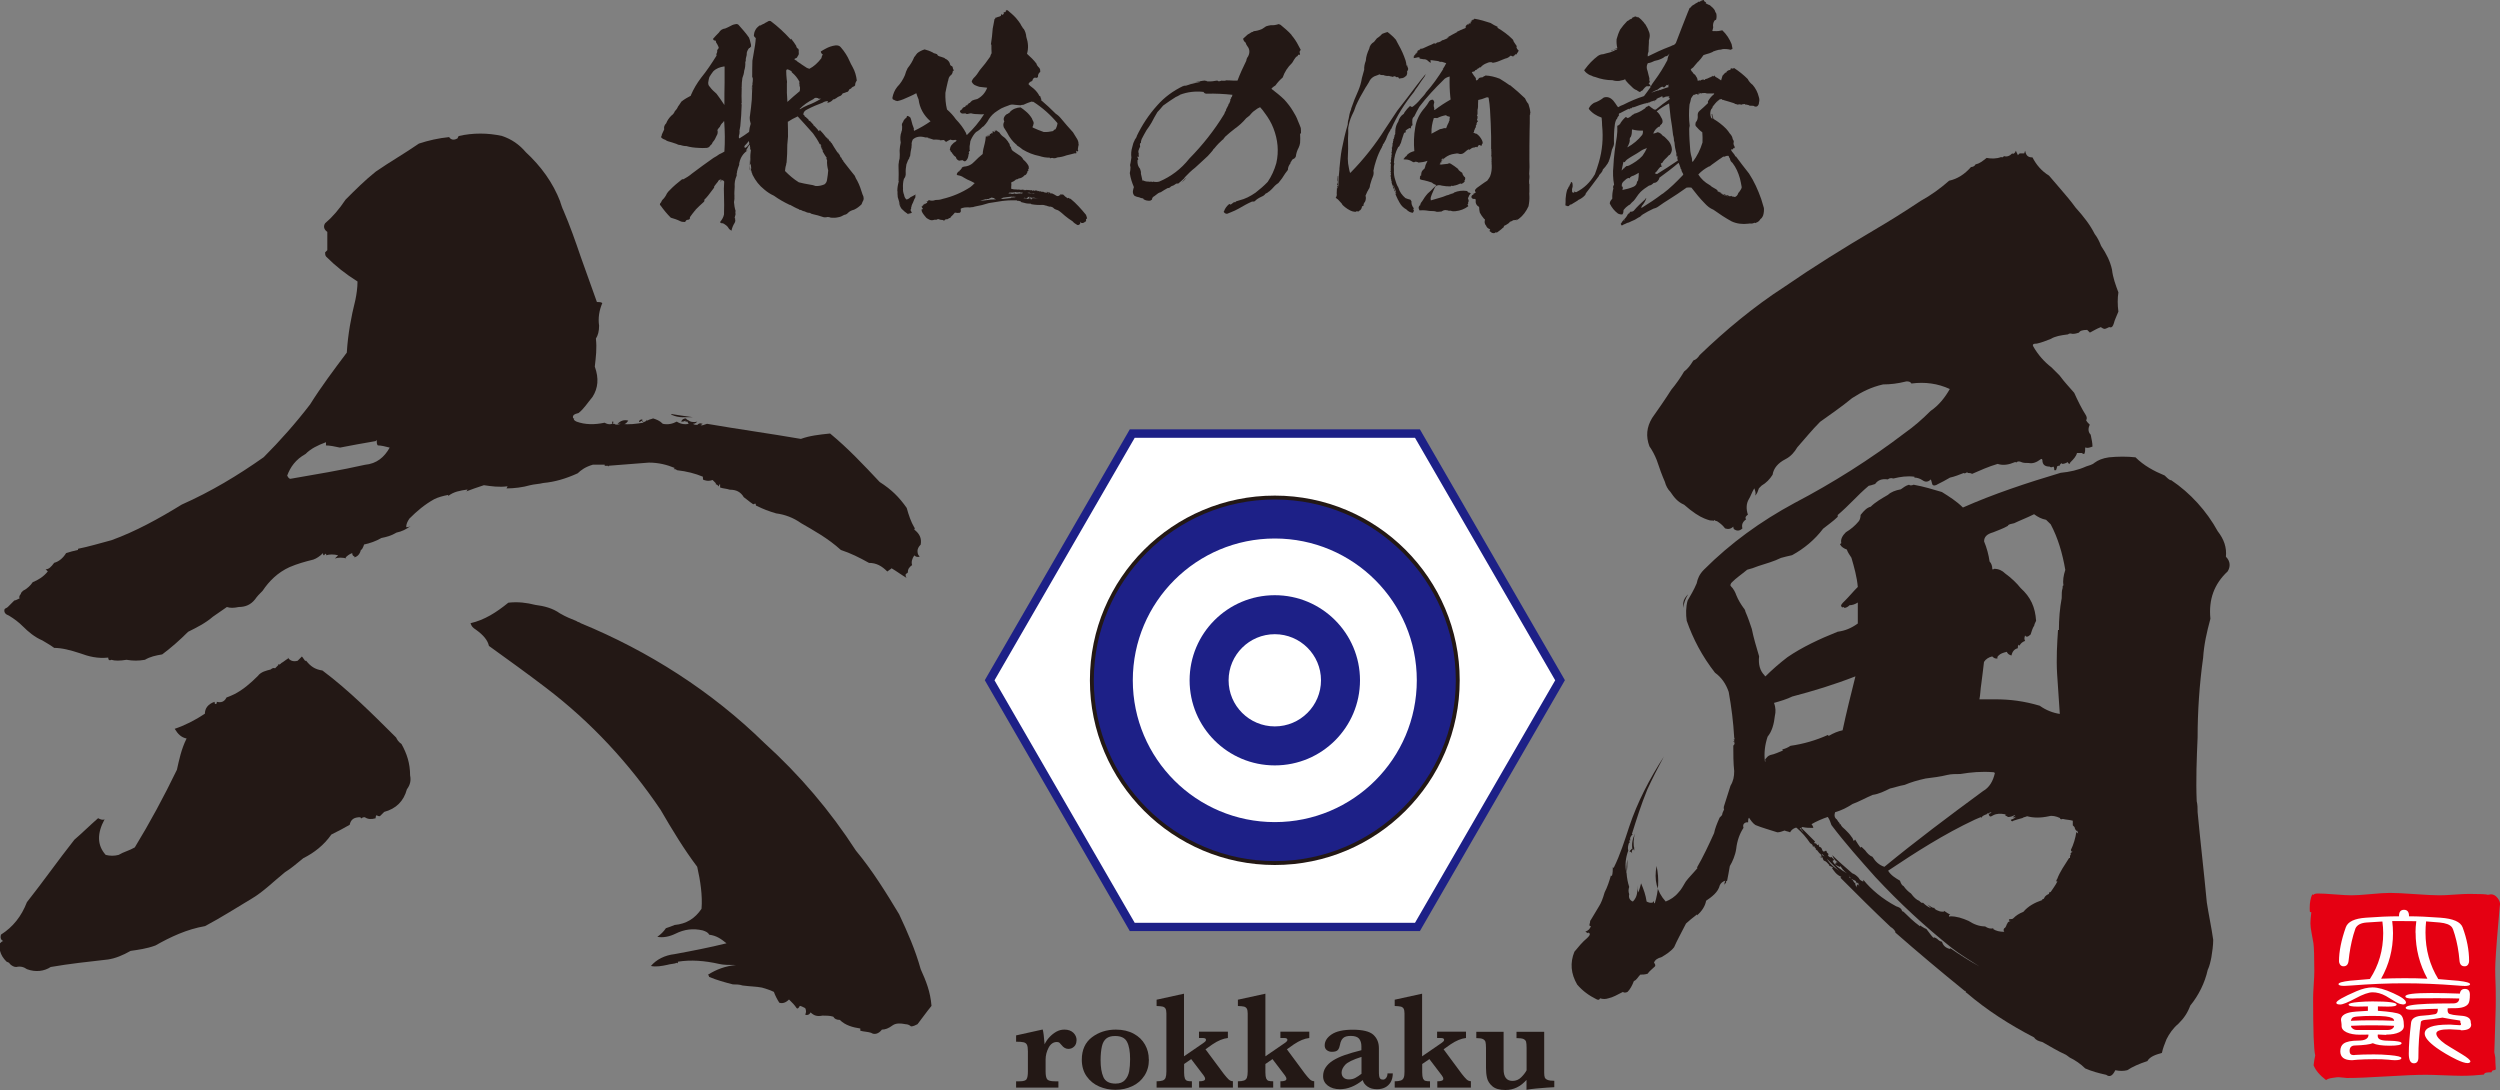<?xml version="1.0" encoding="UTF-8"?>
<svg id="_レイヤー_2" data-name="レイヤー 2" xmlns="http://www.w3.org/2000/svg" viewBox="0 0 250 109">
  <rect x="0" y="0" width="250" height="109" fill="#808080" stroke="none"/>
  <defs>
    <style>
      .cls-1 {
        fill: #fff;
      }

      .cls-2 {
        fill: #e50012;
      }

      .cls-3 {
        fill: #231815;
      }

      .cls-4 {
        fill: #1d2087;
      }
    </style>
  </defs>
  <g id="_レイヤー_1-2" data-name="レイヤー 1">
    <g>
      <path class="cls-3" d="M32.27,67.07c2.59,1.94,4.96,4.31,7.34,6.68,.11,.22,.22,.43,.54,.65,.54,.97,.86,1.94,.86,3.13,.11,.54,0,.97-.32,1.4-.32,1.19-1.08,1.94-2.27,2.26-.11,.11-.32,.32-.43,.43-.11,0-.22,0-.32-.11-.11,.11-.11,.22-.11,.32-.43,.11-.76,.11-1.08-.11-.11,0-.21,0-.32,.11q-.11,0-.11-.11c-.65,0-.97,.22-1.08,.76-.54,.32-1.19,.65-1.83,.97-.76,1.08-1.73,1.83-2.81,2.37-.65,.54-1.3,1.08-1.83,1.4-1.19,.97-2.16,1.94-3.24,2.59-1.62,.97-3.13,1.94-4.75,2.8-1.84,.32-3.45,1.08-4.97,1.94-.86,.32-1.73,.43-2.48,.54-.76,.43-1.51,.75-2.27,.86-1.94,.22-3.89,.43-5.72,.75-.65,.43-1.51,.54-2.37,.22-.32-.22-.65-.32-1.08-.22-.22,0-.43-.11-.65-.32,0-.11-.11-.11-.32-.22-.32-.32-.54-.65-.65-1.08v-.75c.11-.11,.22-.22,.32-.22-.22-.11-.32-.32-.22-.65,1.19-.75,2.05-1.83,2.59-3.24,1.62-2.05,3.13-4.2,4.75-6.25,.76-.65,1.51-1.4,2.37-2.15,.22,.11,.43,.22,.65,.11-.76,1.4-.76,2.59,.11,3.56,.43,.11,.86,.11,1.29,0,.54-.32,1.08-.43,1.62-.75,1.51-2.48,2.91-5.07,4.21-7.76,.22-.97,.43-2.05,.97-3.13-.54-.11-.86-.43-1.19-.97,.97-.32,2.05-.86,3.02-1.51,0-.54,.32-.97,.97-1.19,0,.11,0,.22,.11,.22s.11-.11,.11-.22c.43,.11,.76,0,.97-.43,.32-.11,.54-.22,.76-.32,.86-.43,1.62-1.08,2.37-1.83,.32-.43,.86-.54,1.29-.65,.11-.11,.32-.21,.43-.11,.11-.11,.22-.22,.32-.32v-.11c.11,.11,.21,0,.32-.11,.22-.11,.43-.32,.65-.43v-.11c.21,.32,.54,.43,.97,.32,.11-.11,.32-.32,.43-.43,.11,.11,.22,.32,.32,.43h.11c.43,.54,.86,.86,1.62,.97ZM56.02,20.18c.11,.32,.21,.65,.32,.86,.65,1.51,1.18,3.02,1.73,4.63,.54,1.51,1.08,3.02,1.62,4.53,.22,0,.43,0,.54,.11-.32,.75-.43,1.51-.32,2.26,0,.54-.11,.97-.32,1.29,.11,.97,0,1.83-.11,2.8,.43,1.19,.32,2.16-.22,3.02-.54,.65-.86,1.19-1.4,1.62-.43,.11-.65,.22-.54,.54h.11c-.11,.11,0,.21,.22,.32,.86,.32,1.83,.32,2.81,.11,.21,.11,.43,.22,.76,.11v-.22h.11c0,.11,0,.22-.11,.22h.21c.11,.11,.32,.11,.65,0h-.33c.33-.32,.65-.43,1.08-.32-.21,.32-.43,.43-.65,.32,.75,.11,1.4,0,2.16-.11q0-.11-.11-.22c-.21,.11-.32,.22-.32,.11s.11-.22,.32-.22v.22c.11,.11,.32,0,.43-.11v-.11q0,.11,.11,.11c.11-.11,.32-.11,.54-.21,.33,.11,.65,.21,.97,.54,.54,.11,.97,0,1.4-.22,.32,.22,.76,.32,1.19,.22q-.11-.11-.11-.22h-.22v-.11c-.11,.11-.21,.11-.43,.11,.11-.22,.22-.32,.54-.32-.11,0,0,.11,.22,.21,.11,.11,.43,.22,.86,.11-.11,.11-.22,.22-.43,.22,.11,.11,.32,.11,.43,.11,.11-.11,.21-.22,.54-.11q-.11,.11-.22,.11c.11,.11,.32,0,.65-.11,3.13,.54,6.26,.97,9.39,1.51,.86-.32,1.84-.43,2.92-.54,1.83,1.51,3.34,3.13,4.96,4.85,1.19,.76,1.94,1.51,2.7,2.59,.21,.75,.43,1.4,.75,1.94q.11,.11,0,.22c.54,.43,.76,.86,.65,1.51-.22,.22-.32,.43-.32,.65,0,.32,.11,.43,.22,.54-.22,.11-.43,0-.54-.11-.22,.32-.32,.65-.22,.97-.32,.22-.43,.43-.43,.75-.11,.11-.22,.11-.22,.22s0,.21,.11,.32c-.54-.32-.97-.65-1.51-.97-.11,.11-.32,.22-.43,.32-.54-.54-1.08-.86-1.83-.86-.97-.54-1.83-.97-2.81-1.29-1.3-1.18-2.7-1.94-3.99-2.69-.76-.54-1.62-.86-2.48-.97-.75-.22-1.3-.43-1.94-.75-.11,0-.11-.11-.11-.22h-.11q-.11,.11-.22,0c-.32-.21-.54-.43-.86-.65-.32-.54-.76-.75-1.4-.75-.32-.11-.65-.11-.97-.22v-.32c-.11,0-.11,.11-.11,.22-.11-.11-.22-.22-.32-.22v-.11c-.11-.11-.22-.22-.32-.32-.33,.11-.54,.11-.86,0-.11,0-.11-.11-.11-.22v-.11c-.76-.32-1.62-.54-2.59-.65-.11-.11-.21-.11-.33-.11l.11-.11c-.76-.32-1.62-.54-2.59-.54-1.4,.11-2.7,.22-4.1,.32q0,.11,.11,0h-.43v-.11h-1.19c-.75,.22-1.18,.54-1.51,.86-1.19,.54-2.27,.86-3.45,.97-.43,.11-.86,.11-1.3,.22-.76,.22-1.62,.32-2.37,.32l.11-.21c-.86,.11-1.62,0-2.37-.11-.65,.22-1.3,.43-1.84,.65q.11,0,.21-.22c-.76,.11-1.4,.22-1.94,.65v-.11c-.54,.11-.97,.22-1.4,.43-.97,.54-1.73,1.19-2.48,1.94-.21,.32-.32,.54-.32,.86,.11,0,.22,0,.43-.11-.43,.32-.86,.54-1.4,.65-.54,.32-.97,.43-1.51,.54-.54,.32-1.19,.54-1.73,.65-.11,.32-.22,.54-.32,.54-.11,.43-.32,.65-.65,.75v-.11c-.11,0-.22-.11-.22-.32-.32,.11-.54,.32-.65,.43q0,.11,.11,.11c-.43-.11-.86-.11-1.19,0,.11-.11,.22-.22,.32-.32-.43-.11-.86-.11-1.19,0v-.11c-.11-.11-.11,0-.21,.11-.11,0-.11-.11-.11-.22-.32,.32-.65,.54-.97,.65-.86,.21-1.62,.43-2.37,.75-1.19,.54-2.05,1.4-2.7,2.37-.32,.32-.54,.54-.76,.86-.43,.54-.97,.76-1.62,.76-.54,.11-.86,.11-1.19,0-.43,.32-.97,.65-1.4,.97-.75,.65-1.62,1.08-2.48,1.51-.86,.86-1.73,1.62-2.59,2.26-.65,.11-1.19,.22-1.73,.54-.65,.11-1.19,.11-1.84,0-.65,.11-1.19,.11-1.51,0-.22,.11-.32,0-.32-.22-1.08,.11-1.94-.11-2.81-.43-.97-.32-1.84-.54-2.59-.54-.43-.32-.86-.54-1.19-.75-.76-.32-1.4-.86-1.94-1.4-.43-.43-.86-.75-1.4-1.08-.32-.11-.54-.32-.43-.65,.11-.11,.22-.11,.32-.21,.11-.11,.32-.32,.65-.65,.11,0,.32-.11,.54-.22-.11-.11,0-.32,.11-.43,0-.11,.11-.22,.22-.32,.43-.22,.76-.54,.97-.86,.54-.22,1.08-.54,1.51-1.08q-.11-.11-.22-.21c.32,0,.54-.22,.86-.65,.43-.11,.86-.43,1.19-.97,.32-.11,.76-.22,1.19-.32v-.11c1.08-.22,2.16-.54,3.35-.86,2.38-.86,4.75-2.16,7.02-3.56,2.91-1.29,5.61-2.91,8.2-4.74,1.62-1.62,3.24-3.45,4.64-5.28,1.08-1.73,2.37-3.45,3.67-5.18,.11-1.83,.43-3.56,.86-5.28,.11-.54,.21-1.19,.21-1.83-1.19-.75-2.16-1.51-3.13-2.48-.11-.11-.11-.32-.11-.43,0,0,.11-.11,.22-.22v-1.83c-.32-.22-.43-.54-.22-.86,.76-.65,1.4-1.4,2.05-2.37,.97-.97,1.94-1.94,3.02-2.8,1.4-.97,2.91-1.83,4.31-2.8,.97-.32,1.95-.54,3.02-.65,.21,.32,.54,.32,.86,.11q0-.11,.11-.22c1.4-.32,2.92-.32,4.32,0,.97,.32,1.73,.86,2.38,1.62,1.51,1.4,2.7,3.02,3.45,4.96Zm-18.35,23.82l-.11,.11c-1.3,.21-2.38,.43-3.56,.65-.54-.11-.97-.22-1.51-.22h.11v-.32c-.86,.32-1.51,.64-2.05,1.18-.97,.54-1.51,1.29-1.83,2.16,.11,.22,.21,.32,.32,.32,2.48-.43,5.07-.86,7.45-1.4,1.19-.11,1.94-.76,2.48-1.72-.43-.11-.86-.22-1.19-.22-.11-.11-.11-.32-.11-.54Zm18.35,17.35c.54,.32,1.08,.54,1.62,.75,.11,.11,.32,.11,.43,.22,6.8,2.8,13.06,6.79,18.35,11.96,3.56,3.23,6.59,6.79,9.17,10.78,1.62,1.94,3.02,4.2,4.32,6.36,.86,1.83,1.62,3.56,2.16,5.5,.54,1.19,.97,2.26,1.08,3.67-.54,.65-.97,1.29-1.4,1.83-.21,.11-.43,.22-.65,.22-.11-.11-.32-.22-.54-.22-.54-.11-.97-.11-1.29,.11-.43,.32-.76,.43-1.08,.43-.32,.43-.76,.54-1.08,.32-.32-.11-.76-.11-1.08-.21v-.22c-.75-.11-1.51-.32-2.05-.86-.33,0-.54-.11-.65-.32-.32-.11-.75-.11-1.08-.11-.54,.11-.86,0-1.19-.32-.11,.22-.33,.32-.54,.22,.11-.22,.11-.43,0-.65-.22-.11-.43-.22-.54-.22-.11,.22-.22,.32-.32,.22-.21-.32-.43-.54-.76-.86-.32,.32-.65,.43-.97,.32-.21-.32-.43-.75-.54-1.08-.43-.22-.86-.32-1.19-.43-.54-.11-1.19-.11-1.94-.21-.33-.11-.65-.11-.97-.11-.86-.22-1.62-.43-2.38-.75,0,0,0-.11-.11-.22,.86-.54,1.73-.86,2.81-.97-.65,0-1.29,0-1.72-.11-1.41-.32-2.81-.43-4.1-.22,0,.11,0,.22-.11,.11-.21,.11-.65,.11-.97,.21-.54,.11-1.08,.22-1.62,.11,.54-.65,1.4-1.08,2.38-1.19,1.73-.32,3.45-.65,5.18-1.08-.54-.43-.97-.76-1.73-.86-.11-.22-.32-.32-.65-.43-.97-.22-1.83-.11-2.7,.32-.65,.32-1.3,.43-1.84,.32,.32-.21,.65-.54,.86-.86,.32-.11,.65-.22,.86-.32,1.19-.11,2.05-.65,2.7-1.62,.11-1.29-.11-2.8-.43-4.2-1.3-1.72-2.48-3.66-3.67-5.71-3.13-4.63-6.91-8.73-11.44-12.18-1.83-1.4-3.78-2.8-5.72-4.2-.11-.54-.54-1.08-1.3-1.62-.32-.21-.43-.32-.54-.65,1.4-.32,2.59-1.08,3.78-2.05,.97-.11,1.83,0,2.7,.22,.86,.11,1.73,.32,2.48,.86Zm12.3-19.62c-.43,0-.86-.11-1.08-.22q-.11,0-.11-.11c.65,.11,1.4,.22,2.16,.32h-.97Z"/>
      <path class="cls-3" d="M202.52,15.1c.09,.45,.27,.64,.73,.64,.37,.73,.91,1.37,1.65,1.82,.37,.46,.73,.82,1.1,1.28,.55,.64,1.1,1.28,1.55,1.91,.82,.91,1.46,1.73,1.92,2.65,.28,.36,.46,.73,.64,1.19,.55,.82,.91,1.55,1.09,2.37,.09,.82,.37,1.55,.64,2.28-.09,.55-.09,1.28,0,1.92-.18,.46-.37,.82-.46,1.19-.09,.27-.18,.46-.46,.36-.19,.09-.37,.18-.46,.18s-.27-.09-.37-.18c-.46,.18-.73,.36-1.1,.55-.09-.09-.18-.18-.27-.27-.46,0-.73,.09-.82,.27-.28,.09-.55,.18-.82,.09-.09,0-.18,0-.28,.09-.73,.09-1.28,.18-1.74,.46-.46,.18-.91,.36-1.37,.46-.37,0-.46,.09-.37,.27,.46,.82,1.1,1.55,1.82,2.1,.28,.27,.55,.55,.82,.82,.46,.64,1,1.19,1.46,1.73,.37,.82,.73,1.55,1.19,2.28,.09,.18,.09,.36,0,.46,.09,.18,.27,.36,.37,.45-.18,.37-.18,.73,.09,1,.09,.46,.18,.82,.18,1.19-.27,.09-.46,.18-.73,.09,0,.27,0,.46-.09,.64h-.18v-.09h-.55c-.09,.36-.37,.64-.64,.91q-.09,.09-.09,.18c-.09,0-.18-.09-.18-.18-.18,.09-.37,.18-.55,.18q-.09,0-.09-.09c-.09,.09-.18,.18-.18,.27-.09,0-.18,0-.27,.09,0,.18-.09,.27-.09,.36h-.18c0-.09,0-.27-.09-.36-.19,.09-.28,.09-.37,0-.46,0-.73-.18-.73-.64,0-.09-.09-.18-.18-.09-.37,.27-.73,.46-1.19,.37-.27,0-.55,0-.73-.09-.19-.09-.37-.09-.46,0q-.09,.09-.09,0h-.09c-.64,.27-1.19,.36-1.74,.18-.91,.27-1.73,.64-2.56,1-.09-.09-.27-.09-.37-.09s-.09,0-.09-.09c-.18,.09-.27,.18-.37,.09-.46,.18-.91,.36-1.37,.46-.46,.27-.82,.46-1.19,.64-.27,.18-.46,.18-.55,.09-.09-.18-.09-.36-.18-.55-.28,.28-.55,.28-.82,.09-.27-.18-.55-.27-.82-.27v-.09c-.73-.09-1.37,0-2.1,.18-.28-.09-.46,0-.55,.09-.64-.09-1.01,.09-1.28,.46-.28,.09-.55,.18-.64,.18-.55,.46-1.1,1-1.55,1.46-.46,.46-1.01,1-1.55,1.46v.18c-.46,.46-1.01,.82-1.46,1.19-.82,1.09-1.92,2.01-3.11,2.65-.37,.09-.82,.18-1.1,.27-.73,.36-1.46,.55-2.28,.82-.46,.18-.73,.27-1.1,.36-.55,.46-1.1,.82-1.55,1.28-.09,.09-.18,.27-.09,.36,.28,.27,.46,.64,.55,.91,.18,.45,.46,.91,.73,1.28,.09,.09,.18,.27,.18,.36,.28,.64,.46,1.19,.64,1.73,.18,.91,.46,1.82,.73,2.74-.09,.82,.09,1.46,.55,1.91q0,.09,.09,.09c.64-.64,1.37-1.28,2.19-1.91,1.46-1,3.2-1.82,5.03-2.55,.73-.09,1.37-.36,2.01-.82v-2.1c-.28,.18-.55,.27-.82,.27-.18,.18-.37,.27-.55,.27v-.09c-.19,.09-.28,0-.28-.09-.09-.09,.09-.28,.37-.55,.37-.36,.82-.91,1.28-1.37-.09-1-.37-2.01-.64-2.92-.18-.27-.37-.55-.46-.82-.27-.09-.55-.27-.64-.46-.09-.09,0-.09,.09-.18-.09-.36,.09-.73,.46-1.09,.46-.27,.91-.64,1.28-1.09,.09-.09,.19-.36,.19-.64,.37-.46,.64-.73,1.01-.82,.46-.46,1.09-.82,1.73-1.19,.28-.27,.73-.45,1.28-.55,.27-.18,.46-.36,.82-.46,.09,.09,.27,.09,.46,0,1.01,.18,1.92,.46,2.83,.73,.73,.46,1.46,.91,2.1,1.55,3.1-1.37,6.39-2.46,9.77-3.47,.91-.09,1.74-.27,2.56-.64,.27-.09,.64-.18,.82-.36,.37-.27,.82-.46,1.46-.55,.91-.09,1.83-.09,2.65,0,.82,.82,1.83,1.37,2.92,1.82,.18,.18,.36,.36,.55,.46h.09c1.92,1.28,3.56,3.1,4.66,5.11,.64,.82,.91,1.64,.82,2.55,.46,.46,.46,1,.18,1.46-1.37,1.28-1.92,2.83-1.73,4.74-.37,1.37-.64,2.56-.73,3.92-.37,2.64-.55,5.38-.55,7.94-.09,2.1-.18,4.29-.09,6.39,.09,.36,.09,.73,.09,1.09,.28,3.01,.64,6.02,.92,9.03,.18,1.19,.46,2.46,.64,3.74,0,.55-.09,1.18-.18,1.73-.09,.46-.19,.91-.37,1.28-.28,1.28-.91,2.55-1.74,3.56-.27,.73-.64,1.28-1.19,1.82-.55,.46-.91,1-1.19,1.55-.18,.46-.37,.91-.46,1.37-.64,.18-1.19,.36-1.46,.82-.82,.27-1.46,.55-2.01,.91-.37,.09-.73,.09-1.19,0-.27,.55-.55,.73-.91,.46-.82-.18-1.46-.36-2.1-.64-.46-.46-1-.82-1.55-1.09-.09-.09-.27-.18-.37-.27-.82-.37-1.55-.82-2.37-1.28-.37-.09-.64-.18-.82-.46-2.47-1.28-4.75-2.74-6.76-4.47-.09,0-.09-.09-.09-.18h-.09c-2.37-1.92-4.75-3.92-6.94-5.84v-.09c-.09-.18-.28-.36-.46-.46-1.74-1.64-3.29-3.19-5.03-4.93l.09-.09c-.46-.18-.73-.55-1.01-1q.09,.18,.18,.09c-.09-.09-.28-.18-.37-.18v-.09c-.18-.18-.28-.36-.55-.45-.09-.09-.09-.27-.18-.37v.09c-.19-.09-.37-.27-.46-.46,.09,.18,.28,.36,.37,.46,.09-.18,0-.37-.18-.46-.09-.09-.19-.27-.28-.36v.09c-.09-.09-.09-.18-.09-.27-.09,.09-.09,0-.09-.09q-.09-.09-.18,0c0-.18-.09-.27-.27-.36-.37-.55-.82-1.09-1.37-1.55h-.09c0,.09,.09,.09,.18,.09-.09,0-.18,0-.18-.09-.27,.09-.46,.27-.55,.46-.18-.09-.37-.09-.55-.18-.28,.09-.46,.18-.73,.18-.82-.27-1.55-.46-2.19-.73-.27-.18-.46-.46-.64-.73-.09,.09-.09,.27-.09,.46h-.18c-.28,.09-.37,.27-.28,.55-.37,.55-.64,1.28-.73,2.1-.09,.64-.37,1.28-.64,1.73-.09,.55-.18,1-.27,1.46q-.18,.09-.09,.18c-.09,.09-.18,.18-.18,.27,0-.09,0-.27,.09-.46-.28,.09-.46,.27-.55,.46-.09,.36-.28,.64-.55,.91-.28,.27-.55,.46-.82,.64-.09,.55-.46,1.09-.91,1.46v-.09c-.46,.36-.82,.64-1.1,.91-.46,.91-.92,1.73-1.19,2.37-.36,.45-.82,.73-1.28,1-.37,.09-.64,.27-.73,.55,.09,.09,.18,.27,.09,.37-.27,.27-.55,.46-.73,.73-.27,.09-.55,.09-.73,.09-.27,.27-.37,.55-.64,.64-.18,.46-.37,.82-.64,1.09-.18,.09-.37,.09-.46,0-.55,.28-1.01,.55-1.46,.64-.27,.09-.55,.09-.82,0-.09,.18-.18,.18-.37,.09-.73-.36-1.37-.82-1.92-1.46-.64-1.09-.73-2.19-.28-3.29,.37-.45,.82-1,1.28-1.37,.28-.27,.37-.46,.09-.55v.09c-.09-.09-.18-.09-.27-.18,.27-.09,.46-.27,.55-.55-.18,0-.18-.09-.09-.36,0-.09,0-.18,.09-.27,.27-.46,.55-.91,.82-1.37,.18-.27,.37-.73,.55-1.37,.28-.55,.46-1.09,.64-1.73q0,.09,.09,.09c.09-.27,.09-.64,.09-.91q0,.09,.09,.09c.64-1.28,1.1-2.74,1.55-4.11,.82-2.46,2.01-4.74,3.47-7.02-.64,1.19-1.19,2.28-1.65,3.28-.64,1.55-1.09,3.01-1.55,4.47h.09c-.18,.18-.27,.36-.27,.46s0,.09,.09,.18q-.09,0-.09-.09c-.09,.09-.09,.27,0,.36q-.09,0-.09-.09c-.09,.27-.18,.55-.09,.82-.27,.73-.37,1.55-.18,2.28,.09-.46,.09-.82,.09-1.28v-.09c-.18,.91-.09,1.91,.18,2.74-.09,.27-.09,.46,0,.73-.09,.37,.09,.64,.37,.73,.46-.46,.46-1,.46-1.64,0,.27,0,.46,.09,.73,.09-.27,.18-.55,.27-.91,.27,.64,.46,1.19,.55,1.82,.18,.09,.37,.18,.64,.09v-.09h.09c0,.09,0,.18,.09,.18,.37-1.19,.46-2.37,.18-3.74-.27,1.37,0,2.55,.91,3.56,.46-.18,.91-.46,1.28-.91,.27-.27,.46-.64,.73-1.09,.27-.37,.73-.82,1.19-1.37h-.09c.64-1.1,1.19-2.28,1.73-3.47,.09-.46,.27-.91,.55-1.55q.09-.09,.18-.18t.09-.18c0-.09,.09-.27,.18-.46-.09-.18,0-.36,.09-.64,.18-.55,.37-1.18,.55-1.73,.28-.46,.37-.91,.37-1.46-.09-.82-.09-1.73-.09-2.46v-.09c.09-.09,.18-.18,.09-.36q-.18,0-.09-.09,0,.09,.09,.09v-.27h-.09c.09,.09,.18,0,.09-.18-.09-1.55-.27-3.01-.55-4.56-.28-.82-.73-1.46-1.37-1.92-1.28-1.64-2.19-3.37-2.83-5.2-.09-.64-.09-1.37,.09-2.01,.27-.46,.64-1.09,.91-1.73,.09-.46,.27-.91,.73-1.37,2.65-2.65,5.66-4.83,9.05-6.66,3.84-2.01,7.59-4.38,11.05-7.02,.91-.64,1.74-1.37,2.56-2.19,.82-.55,1.46-1.37,1.92-2.19-1.19-.55-2.47-.73-3.84-.55-.09-.18-.37-.27-.64-.18-.73,.18-1.46,.27-2.19,.27-1.19,.27-2.1,.73-3.1,1.37-1.1,.91-2.19,1.64-3.2,2.37-.82,.82-1.55,1.73-2.28,2.55-.27,.46-.64,.91-1.19,1.19-.73,.37-1.19,.91-1.28,1.55-.28,.45-.64,.82-1.1,1.09-.09,.09-.18,.18-.27,.27-.09,.27-.18,.55-.37,.73,.09-.27,0-.46-.09-.73-.28,.46-.37,.82-.55,1.09-.27,.46-.27,1-.09,1.55-.28,.18-.28,.36-.18,.46-.37,.27-.46,.55-.37,.91-.28,.27-.55,.27-.82,.09-.09-.09-.09-.18-.09-.27-.28,.27-.55,.27-.82,.18-.28-.37-.55-.55-.82-.73-.09,0-.18,0-.18-.09h-.09c-.09,.09-.18,.09-.18,0-.09,.09-.37,0-.82-.18-.46-.18-1.19-.64-2.01-1.37-.64-.27-1-.73-1.37-1.28-.27-.27-.46-.64-.55-1-.28-.64-.55-1.37-.82-2.19-.18-.46-.46-1-.73-1.37-.37-1-.28-1.92,.27-2.83,.64-.91,1.28-1.82,1.92-2.83,.46-.55,.91-1.19,1.28-1.82,.37-.27,.64-.64,.92-1.1,.27-.09,.46-.27,.64-.55,2.56-2.46,5.39-4.83,8.5-6.84,2.92-2.01,5.85-3.83,8.95-5.66,1.55-.91,3.01-1.82,4.66-2.92,1.01-.55,2.01-1.28,2.83-2.01,.83-.18,1.55-.64,2.19-1.37,.18,0,.37-.09,.46-.27,.46-.09,.73-.36,1.1-.64,.46,.09,1.01,.09,1.46-.09,.09,.09,.19,0,.28-.09,.28,.09,.55,0,.82-.27,.09,.09,.28,0,.37-.27,.09,.27,.19,.36,.19,.45q.09-.09,.18-.18h.46l.09-.27Zm-39.01,69.6c-.09,.09-.09,.27-.09,.36q-.09-.09-.09-.18c-.18,.18-.18,.37-.09,.46q-.09-.09-.18-.18-.09,.09-.09,0s0-.09,.09-.18v.09l.09-.18h.09c-.09-.46,0-1,.27-1.55-.18,.55-.18,1.09-.09,1.55l.09-.18Zm5.3-25.27c-.27,.46-.46,.91-.46,1.37-.09-.55,0-.91,.46-1.37Zm16.72,8.21c-2.1,.82-4.2,1.46-6.3,2.01-.55,.27-1.19,.46-1.83,.64,.18,.46,.18,.91,.09,1.28-.09,.82-.28,1.55-.73,2.1-.27,.82-.37,1.64-.27,2.46h.09c-.09-.09-.09-.18,0-.27,.09-.09,.18-.27,.46-.36,.46-.09,.82-.28,1.28-.46q-.09,0-.09-.09c.28-.09,.55-.18,.82-.37,1.28-.18,2.56-.55,3.75-1.09q0,.09,.09,.09c.46-.27,.92-.46,1.37-.55,.37-1.73,.82-3.56,1.28-5.38Zm-2.74,14.05c-.55,.18-1.19,.46-1.64,.73,.09,.09,.18,.27,.18,.37-.37,0-.73,0-1.1-.09-.09,.09-.18,.18-.27,.09,.18,.27,.46,.55,.82,.82-.28-.18-.46-.37-.55-.55-.09-.09-.18-.18-.09-.27,.46,.46,.91,.91,1.37,1.37l-.09,.09q0,.09,.09,.09h.09c.09,.09,.09,.18,.18,.18l.09-.09c0,.09,0,.18,.09,.27h.09q0,.09,.09,.09c.09,.18,.09,.27,.18,.36,.09,0,.18,0,.28-.09q.09,.09,.09,.18h-.09v.09q-.09-.09,.09-.09,.09,.09,.18,.18l-.09,.09c.09,.09,.09,.18,.18,.18q.09,.09,.18,0c.09,.09,.18,.18,.27,.27-.09,.09-.09,.18-.18,.09,.28,.55,.82,.91,1.46,1.28-.37-.27-.55-.55-.64-.73q0,.09-.09,.09c-.18-.09-.37-.18-.46-.27,0-.09,.09-.09,.18-.09q-.09,0-.09-.09h.18c-.28-.18-.46-.46-.55-.73,.64,.64,1.28,1.19,2.01,1.82,.27,.09,.46,.27,.64,.46,.09,.18,.19,.27,.46,.37v-.18c.82,1,1.92,1.92,3.29,2.65,.28,.09,.46,.18,.55,.36,0,.09,.09,.18,.18,.18,.46,.45,1.01,1,1.65,1.46v-.09c.18,.09,.37,.27,.64,.36,.28,.36,.46,.64,.73,.91v-.09c.28,.09,.37,.18,.46,.27,.09,.09,.28,.18,.37,.18,.09,.36,.37,.64,.82,.73v-.09c.91,.64,1.92,1.28,2.92,1.83-1-.64-1.92-1.19-2.74-1.83-2.74-2.19-5.21-4.47-7.67-7.11-1.46-1.64-3.02-3.38-4.39-5.2-.09-.27-.18-.55-.37-.82Zm-1.92,2.01c.28,.64,.73,1.19,1.19,1.64-.46-.46-.91-1-1.19-1.64Zm1.37,1.73h-.09c.09,.09,.18,.18,.46,.27,.18,.46,.55,.82,.91,1.1,.28,.18,.46,.36,.73,.64l-2.01-2.01Zm17.08-8.21c-1.19-.09-2.19,0-3.29,.18-.46,0-.91,0-1.28,.09-.73,.18-1.46,.27-2.19,.36-.82,.18-1.46,.37-2.1,.64-.55,.09-1.01,.27-1.46,.36-.55,.27-1.1,.55-1.74,.64-.64,.27-1.28,.64-2.01,.91-.55,.36-1.1,.64-1.74,.82-.09,.27-.09,.55,.18,.73,.09,.18,.18,.27,.27,.36,0,.09,0,.18,.09,.09,.09,.27,.27,.37,.46,.55,.27,.27,.46,.46,.64,.73,.09,.09,.18,.27,.18,.36,.09,.09,.09,0,.18-.09,.18,.27,.37,.64,.64,.91q-.09,0-.09-.09l.09-.09c.09,.09,.28,.27,.37,.36,.19,.27,.46,.55,.73,.64,.28,.46,.64,.82,1.19,1,3.1-2.55,6.39-5.02,9.86-7.57,.64-.36,1.01-1,1.19-1.82l-.18-.09Zm-14.43,10.31q0,.09,.09,.18h-.09q.09,.09,.18,.09,0,.09,.09,0c0,.09,0,.18,.09,.18,.09,.09,.09,.18,.18,.27q0,.09,.09,0c0,.27,.09,.46,.28,.55-.18-.09-.18-.27,0-.37,.18,.27,.37,.46,.64,.55-.37-.09-.55-.37-.64-.73l-.09,.09c-.09-.09-.09-.18-.18-.27-.27-.09-.55-.27-.64-.55Zm14.25-6.29h-.18v.09c-.18,0-.28,0-.28,.09-.27,.09-.46,.18-.55,.36q-.09,0,0-.09c-.19,.09-.46,.18-.64,.27-3.11,1.46-5.94,3.28-8.68,5.11,.28,.46,.73,.73,1.19,1,.09,.27,.18,.46,.37,.55,.18,.27,.46,.55,.73,.73,.27,.37,.55,.64,.82,.73,.19,.18,.28,.27,.37,.18,.27,.27,.55,.46,.82,.55-.09-.09-.18-.18-.37-.36,.18,.09,.37,.27,.64,.36v-.09c.09,.18,.19,.27,.46,.36,.18,.09,.37,.09,.55,.09v-.09c.18,.09,.37,.27,.64,.37q-.09,.09-.09,0c-.09,.18,0,.27,.09,.18,.64,0,1.19,.18,1.83,.46,.55,.36,1.1,.55,1.65,.55,.27,.18,.55,.27,.82,.18v.09c.27,.18,.64,.27,1.1,.27-.09-.09-.09-.27,0-.36,.09,0,.18-.18,.28-.46v-.09q0,.09,.09,.09c-.09-.09,0-.18,.27-.27-.09,0-.18,0-.18-.09s.09-.09,.18-.09,.18,0,.27-.09c.27-.27,.55-.46,1-.64,.46-.55,1.1-.91,1.92-1.19q-.09,0,0-.09h.09c.09-.09,.09-.18,.18-.27,.09-.09,.18-.18,.46-.27-.09,.09-.18,.09-.09,0q0-.09,.09-.18,0,.09,.09,0c.18-.27,.46-.64,.64-1v-.09l-.09,.09c0-.09,0-.18,.09-.28,.27-.73,.73-1.37,1.19-2.1h.09v-.09c0-.09,0-.18,.09-.27-.09-.09,0-.18,.18-.27h-.09q-.09-.09-.09-.18c.27-.55,.46-1.19,.55-1.82,0,.09,.09,.09,.18,.18l-.09-.27h-.09c-.09-.09-.18-.27-.18-.37q-.09-.09-.18-.18v-.46c-.28-.09-.64-.09-1.01-.18-.18,.09-.27,0-.27-.09-.37-.18-.82-.27-1.1-.18-.82,.18-1.55,.18-2.19,0-.18,.09-.37,.09-.46,.18-.37,.09-.64,.18-.91,.27-.09,.09-.18,.09-.27-.09,.27-.09,.46-.18,.64-.46-.09,.18-.27,.27-.46,.18,.09,0,.18-.09,.28-.18h-.09c-.18,.09-.37,.18-.64,.18-.09-.09-.19-.09-.28-.18,0-.09,.09-.09,.18-.09h-.18c-.46-.09-.82-.09-1.19,.09-.28,.18-.37,.18-.46-.09l.28-.18Zm4.29-29.83c-.73,.37-1.46,.64-2.01,.91-.37,.09-.55,.09-.64,.27-.46,.27-1.01,.45-1.46,.64-.64,.18-.91,.46-.91,.91,.27,.64,.46,1.37,.55,2.01,.18,.18,.27,.46,.27,.73,0,.09,.09,.09,.18,0,.46,0,.82,.18,1.1,.46,.64,.46,1.19,1,1.55,1.46,1.01,.91,1.46,1.91,1.55,3.28-.09,.18-.18,.36-.18,.46-.18,.27-.28,.64-.37,.91-.28,.27-.46,.27-.55,.09-.09,.27-.09,.37,0,.55-.27,.09-.46,.27-.55,.46q-.09,0-.09-.09c-.09,.09-.09,.27-.09,.36-.37,.09-.55,.36-.64,.73-.28-.09-.37-.18-.46-.37-.37,.09-.64,.18-.82,.37-.09,.09-.18,.18-.09,.27-.18,.09-.37,0-.55-.18-.37,.09-.64,.27-.82,.55-.09,.82-.18,1.46-.27,2.19-.09,.55-.09,1.09-.19,1.55h1.55c1.55,0,2.92,.18,4.48,.64,.64,.46,1.37,.73,2.01,.82-.09-1.37-.18-2.74-.27-4.01-.09-1.55,0-3.01,.09-4.38h.09c0-1.09,.09-2.19,.28-3.19,0-.46,0-.73,.09-1,0-.18,0-.27,.09-.27-.09-.46,0-1,.18-1.55-.28-1.64-.73-3.19-1.46-4.56-.09-.09-.27-.27-.46-.45-.46-.09-.82-.28-1.19-.55Z"/>
      <g>
        <path class="cls-3" d="M79.1,3.86c.2,.23,.36,.47,.52,.72,.02,.16,.09,.25,.2,.29,.07,.11,.07,.2,.05,.29,.02,.14,.02,.25-.02,.34-.07,.09-.11,.18-.16,.27-.09,.05-.18,.07-.27,.14,.07,.07,.16,.14,.27,.18-.02,.02,.07,.09,.25,.2,.16,.11,.41,.29,.75,.5,.07,.02,.16,.07,.25,.09,.45-.23,.86-.61,1.2-1.06,.02-.14,.07-.27,.14-.38-.11-.05-.18-.14-.2-.29,.16-.11,.34-.2,.5-.29,.29-.16,.61-.27,.97-.32,.25-.02,.43,.05,.54,.2,.36,.41,.66,.88,.86,1.35,.09,.2,.2,.43,.32,.63,.23,.41,.36,.88,.41,1.33-.11,.16-.18,.32-.16,.47-.07,.11-.14,.14-.23,.16-.09,.05-.16,.11-.18,.18-.14,.02-.23,.11-.25,.23t-.02,.02c-.05,.07-.09,.09-.16,.09-.16,.07-.29,.11-.41,.14-.09,.16-.18,.25-.34,.29-.11,.05-.23,.11-.29,.18-.05,.02-.07,.05-.09,.05-.07,.05-.11,.07-.16,.09-.02-.02-.05-.02-.07-.02-.11,.16-.25,.25-.43,.32-.07,.02-.11,.02-.18,0,.05-.02,.07-.07,.09-.14-.2,0-.38,.05-.54,.16-.54,.2-1.04,.41-1.51,.66-.25,.11-.41,.27-.41,.5,0,.05,0,.07,.02,.09,.02-.05,0-.07-.02-.09,.02,.05,.07,.09,.14,.14h-.05c.05,.09,.11,.14,.23,.16-.02,0-.05,0-.05,.02t.05,.05v-.02s.05,.07,.07,.05v.02s.05,.05,.07,.05c.02,.02,.05,.07,.07,.09-.02,.02,0,.05,.02,.07s.05,.05,.11,.02v-.02s0,.05,.02,.05h.02v.05c.14,.11,.23,.25,.34,.36-.02,.02-.02,.07,0,.09,.02,0,.02-.02,.02-.05,.11,.11,.25,.25,.38,.41,.02,.07,.07,.11,.14,.16,.02-.02,.02-.07,.02-.11h.07c.23,.25,.43,.47,.61,.72,.07,.02,.11,.07,.14,.09-.02,.05,0,.09,.02,.11,0-.02,.02-.05,.05-.07t-.02-.02c.05,.11,.11,.23,.18,.29,.02,0,.05,0,.07,.02,.02,.05,.02,.09,.05,.14,.02,0,.02-.02,.02-.05,.18,.32,.38,.63,.59,.95,.02,.05,.05,.07,.09,.07h.02c0,.07,.05,.14,.11,.18,.05,.09,.09,.18,.11,.27,.05,0,.05,.02,.07,.07l.02-.05c.02,.14,.09,.25,.18,.32v.02c.02,.07,.05,.11,.09,.14,.02,.02,.02,.05,.05,.07,.34,.45,.68,.86,1.02,1.29,.07,.18,.14,.34,.25,.5,.23,.43,.38,.9,.52,1.35,.16,.29,.16,.54,0,.77-.02,.07-.07,.16-.09,.23-.23,.23-.47,.41-.75,.54-.27,.07-.45,.16-.61,.32-.09,.11-.23,.18-.38,.2-.2,.11-.36,.2-.56,.23-.27,.07-.54,.07-.77,.05-.11-.05-.23-.07-.32-.07-.2,.05-.38,.05-.54-.02-.29-.11-.61-.18-.9-.25-.14-.02-.25-.07-.34-.14-.18,0-.34-.05-.5-.14-.14-.02-.27-.07-.41-.16-.07,.02-.14,0-.2-.07-.29-.11-.57-.27-.86-.43-.05,0-.07,0-.09-.02-.52-.25-1.04-.54-1.54-.9-.36-.16-.68-.38-.95-.61-.52-.41-.88-.88-1.18-1.47-.02-.02-.02-.05-.02-.07t-.02-.05v-.02c-.05-.07-.07-.14-.07-.2-.05-.11-.07-.25-.09-.41,0,.07,.02,.11,.07,.14-.02-.18-.05-.38-.07-.59,.02-.25,0-.52-.02-.79-.02,.34-.02,.65,.02,.93t-.02-.02s-.05,.07-.02,.09t-.02-.02s-.02,.05-.02,.07c0-.54,.05-1.08,.11-1.58-.02-.02-.05-.02-.05-.02t-.02,.05c.02-.16,0-.34-.05-.52,0,.02-.02,.05-.05,.02-.11,.2-.23,.41-.32,.56,.02,.02,.09,.02,.14-.02v.02c-.41,.27-.68,.68-.79,1.17-.02,.09-.05,.16-.02,.23-.11,.25-.18,.5-.23,.72t.02,.02v-.02c-.05,.11-.07,.25-.05,.38-.16,.36-.23,.72-.2,1.13-.02,.34-.05,.63-.02,.95-.02,.02-.02,.07,0,.16,0,.11-.02,.23-.05,.41,.02,.29,.07,.61,.16,.88-.02,.07-.02,.11-.02,.18,.02,.11,.02,.18,0,.25-.02,.05-.05,.09-.05,.14s.02,.05,.05,.02c-.02,.02-.07,.02-.09,.05,.02,.02,.05,.02,.07,.05-.05,0-.07,0-.07,.02,.05,0,.07,.02,.09,.05-.02,0-.05,0-.05,.02,.07,.14,.05,.27-.02,.41-.16,.25-.27,.52-.32,.79-.11-.07-.23-.14-.29-.25-.07-.14-.2-.27-.38-.38-.11-.09-.23-.14-.34-.11-.02-.05-.02-.07-.05-.05-.07,0-.09-.02-.07-.09,.18-.23,.32-.45,.38-.74,.02-.63,.02-1.26,0-1.9-.02-.47-.02-.9,.02-1.38-.02-.07-.09-.11-.16-.11,.05-.02,.09-.05,.11-.07-.07,0-.14,.02-.18,.09,.02,0,.02-.02,.02-.05v-.02s-.05,.07-.07,.09v-.07s.05-.02,.07-.05c-.07,0-.09,0-.09,.02-.05,.09-.05,.11,.02,.14h-.11l-.02-.02s0,0,.02,0c.02,.02,.05,0,.07-.05h-.05s0-.07,.05-.09t.02-.02s-.07-.02-.09,0c-.11,.02-.18,.09-.23,.18v.02c-.11,.14-.23,.27-.34,.43-.05,.07-.07,.11-.05,.16,.02,0,.02-.02,.05-.05-.11,.14-.2,.27-.27,.36-.25,.34-.48,.65-.77,.93,.05,.07,.02,.16-.07,.23-.29,.25-.54,.5-.79,.75,0,.05-.02,.07-.05,.07-.2,.25-.38,.47-.52,.68,.02,.14,0,.2-.14,.25-.11,0-.18,.02-.25,.09-.02,.07-.07,.11-.11,.14-.2,0-.36-.02-.48-.09-.32-.16-.63-.25-.93-.34-.38-.38-.72-.79-1.02-1.22-.05-.02-.07-.05-.07-.09,0-.02,0-.05,.02-.11,.07-.07,.14-.16,.16-.27,.02,0,.05-.02,.05-.07,.2-.18,.36-.41,.47-.66,.07-.11,.18-.25,.29-.34,.36-.38,.79-.74,1.2-1.06,.05-.02,.09-.05,.16-.02,.29-.16,.59-.34,.84-.56,.72-.54,1.45-1.08,2.17-1.58,.2-.11,.41-.23,.57-.36,.16-.07,.34-.16,.52-.27,.07-1.02,.05-2.03-.02-3.03-.05,0-.07,.02-.09,.05,0,.02,0,.05-.02,.05-.16,.14-.25,.27-.32,.45-.11,.11-.18,.2-.25,.32,.07,.23,.02,.43-.09,.59-.09,.23-.2,.43-.36,.61-.05,.07-.07,.11-.09,.18-.07,.07-.11,.14-.18,.18-.07,.14-.18,.2-.34,.23-.29,.02-.57,.02-.81,0-.45-.02-.86-.07-1.22-.18-.25,0-.45-.05-.63-.11-.16,0-.27-.05-.38-.11-.29-.09-.56-.2-.86-.27-.07-.02-.16-.07-.25-.14-.18-.05-.34-.14-.43-.27,.05-.09,.09-.18,.09-.27,.07-.16,.16-.34,.23-.5-.05-.23,.02-.43,.2-.61,.11-.29,.29-.54,.52-.77,.16-.11,.27-.25,.34-.43,.14-.14,.25-.29,.32-.47,.11-.16,.25-.34,.34-.5,.29-.23,.63-.43,.95-.59v-.05c.27-.63,.61-1.2,1.02-1.74,.57-.7,1.06-1.44,1.54-2.21,.02-.05,0-.09-.02-.16,.07-.11,.11-.23,.09-.38,.02-.07,.09-.14,.16-.23-.02-.02-.02-.07-.02-.09h0c-.07-.16-.14-.32-.25-.47,0-.07-.02-.11-.05-.18-.05-.02-.07,0-.07,.02t-.05-.05s-.02,0-.05,0c-.02-.02-.07-.07-.09-.14,.18-.2,.38-.43,.59-.63,.14-.23,.34-.38,.63-.41,.18-.07,.36-.16,.57-.27,.18-.11,.38-.16,.61-.18,.05,.02,.09,.05,.14,.07,.38,.43,.75,.84,1.06,1.29,.07,.16,.11,.32,.14,.47,.05,.14,.07,.27,.07,.41-.05,.07-.09,.11-.14,.16-.02,0-.05,0-.07,.02-.07,.09-.11,.16-.16,.27-.07,.14-.07,.27-.07,.41-.07,.23-.11,.43-.09,.63-.02,.02-.05,.02-.05,.05,.02,.32-.02,.63-.11,.9-.02,.25-.09,.5-.18,.72-.05,.32-.07,.63-.07,.93-.02,.02-.02,.07,0,.09v.05c-.02,.5-.02,.97,0,1.44-.05,.05-.05,.09,0,.14-.02,.74-.07,1.47-.14,2.17-.02,.16-.05,.27-.07,.38-.02,.07-.02,.11,0,.16,0,.16-.02,.29-.07,.43-.02,.14,0,.23,.05,.25,.32-.2,.66-.41,.97-.65,.02-.27,.07-.54,.16-.81-.07-.23-.11-.45-.09-.7-.02,.02-.02,.07,0,.09,0-.07,0-.16,.02-.23,.07-.54,.14-1.06,.18-1.58,.02-.41,.02-.86,.05-1.31h-.05v.45c-.02-.18-.02-.36,0-.52,0,.02,0,.05,.02,.07,.02-.07,.02-.11,.05-.18-.02-.07,0-.18,.02-.29,.02-.14,.02-.29,0-.43-.02,0-.05,0-.05-.02,0-.56,0-1.08,.02-1.65,.05-.32,.11-.68,.18-1.06,.02-.16,.05-.34,.09-.54,.02-.23,.07-.45,.07-.7,0,0-.02,0-.02,.02-.09-.07-.16-.16-.18-.27h.02s-.02-.05,0-.07c.02-.25,.11-.43,.25-.63,.07-.09,.18-.18,.32-.29,.07,.02,.14,0,.2-.07,.02,0,.07-.02,.11-.05,.02-.02,.07-.05,.09-.02,.09-.07,.18-.14,.29-.18,.07-.02,.11-.07,.18-.11,.02,.02,.05,0,.07-.02l.16,.02c.72,.54,1.38,1.15,2.01,1.85Zm-6.67,2.78c-.45,.07-.81,.2-1.11,.5-.16,.2-.27,.38-.38,.56-.05,.14-.07,.27-.09,.38-.07,.27-.02,.47,.14,.61,.18,.25,.41,.47,.66,.68,.27,.36,.54,.74,.79,1.13,0-.77,0-1.51,.02-2.28v-1.53l-.02-.05Zm2.46,7.45c-.16,.2-.27,.34-.41,.47-.07,.09-.05,.16,.02,.23,.07-.02,.14-.05,.16-.11l.02,.02c.07-.11,.16-.2,.25-.29v.02c0-.11-.02-.23-.05-.34Zm.05,2.44c0,.2,.05,.41,.11,.59-.09-.16-.14-.36-.11-.59Zm3.84-4.33c.02,.5,.02,.99,.02,1.47-.02,.29-.05,.59-.07,.81,0,.61-.02,1.2-.07,1.76-.02,.07-.05,.16-.05,.25-.07,.2-.09,.41-.11,.61,.43,.43,.86,.81,1.38,1.13,.34,.09,.7,.16,1.11,.23,.2,.02,.38,.07,.57,.14,.32,.02,.61-.05,.88-.16,.16-.11,.25-.29,.27-.5,.05-.29,.09-.59,.11-.9-.09-.34-.14-.68-.11-1.02-.07-.11-.09-.2-.05-.32h-.05c-.14-.2-.25-.41-.34-.56v-.09s0,.02,.02,.02c-.02-.02-.02-.05-.05-.07-.09-.16-.16-.32-.18-.52,.02,.07,.07,.14,.11,.2,0,.07,.02,.11,.07,.16,.02,.11,.07,.2,.11,.27-.09-.23-.18-.45-.29-.68-.05,0-.07,0-.09-.02-.18-.36-.41-.72-.66-1.06-.05-.05-.09-.11-.16-.18-.47-.52-.9-1.02-1.38-1.53-.36,.16-.68,.34-1.02,.56Zm-.09-5.26s-.05,.09-.07,.11c0,.29,.02,.59,.05,.88,.02,.14,.05,.27,.02,.41-.02,.63,0,1.26,.05,1.85,.38-.36,.79-.7,1.24-1.08,0-.07,0-.11,.02-.18,.02-.11,0-.25-.05-.34,.02-.07,0-.16-.02-.23,0-.07,0-.11,.02-.18-.2-.38-.45-.68-.75-.93-.02-.02-.05-.05-.02-.09,.02,.02,.07,.05,.09,.07-.11-.11-.23-.18-.38-.25-.07-.02-.14-.05-.2-.05Zm3.05,2.87c-.16-.07-.29-.02-.41,.11-.52,.25-.99,.59-1.36,.97t.02,.02s-.02,.02-.05,.02h.05c.25-.16,.5-.29,.79-.41,.45-.16,.88-.38,1.33-.65-.11,.02-.2,0-.29-.02-.02-.05-.07-.07-.09-.05Z"/>
        <path class="cls-3" d="M100.75,1.02c.27,.23,.57,.47,.84,.77,.16,.2,.32,.38,.45,.59,.05,.11,.11,.23,.2,.34,.02,.07,.07,.14,.14,.18,.14,.23,.23,.5,.25,.79,.2,.59,.23,1.15,.07,1.69,.36,.32,.68,.63,.95,.99,.02,.11,.09,.23,.18,.32,.11,.09,.18,.2,.2,.36h-.02s0,.07,.02,.14c-.16,.11-.2,.23-.23,.38,.02,.07,0,.14-.02,.14-.05,.07-.09,.09-.16,.07-.07-.02-.14-.02-.2,0-.11,.07-.16,.18-.18,.29-.05,0-.07,.02-.07,.05h.02c-.11,.02-.18,.07-.25,.14-.05,.05-.07,.09-.09,.16,.09,.11,.23,.23,.36,.32,.27,.2,.5,.45,.66,.72,.02,.09,.09,.16,.18,.2,0,.11,.05,.23,.11,.29-.05,0-.07,.02-.07,.05,.52,.45,1.02,.9,1.49,1.38,.18,.11,.36,.27,.52,.47,.38,.47,.77,.9,1.2,1.38,.11,.18,.23,.36,.32,.52,.16,.23,.25,.45,.23,.68,.02,.05,.05,.09,.07,.14t-.02-.05s-.05,.02-.05-.02c-.02,.16-.05,.29-.07,.45,.05,.07,.05,.14,0,.2-.07-.02-.14-.05-.16-.09,0,.11,0,.18,.05,.2h-.05s0,.07,0,.09c-.02-.02-.09-.02-.16-.02t-.05,.02c-.07,.02-.14,.02-.2,.05-.2,.05-.38,.09-.57,.14-.29,.11-.59,.18-.88,.2-.14,.07-.27,.09-.38,.09-.11-.05-.23-.05-.34,0-.05,0-.07-.02-.07-.07-.36,.02-.7-.05-1.04-.16-.59-.11-1.15-.34-1.67-.65-.2-.16-.36-.29-.57-.41,0-.02-.02-.07-.05-.09h-.02c-.38-.32-.68-.72-.9-1.17-.11-.18-.23-.36-.34-.54-.07-.2-.07-.38,.05-.59-.11-.2-.07-.41,.09-.59,.02-.02,.05-.07,.07-.07,.02-.02,.07-.07,.11-.09,.07,0,.11-.02,.14-.07,.07-.02,.14-.07,.16-.14,.27-.29,.66-.43,1.06-.45,.18,.11,.34,.25,.5,.38,.25,.2,.45,.43,.63,.72,.02,.07,.05,.11,.07,.18,.11,.16,.14,.32,.07,.45,0,.07-.02,.11-.05,.14-.02,.05-.02,.09-.02,.14,.36,.16,.72,.32,1.11,.45,.32,.02,.61-.02,.93-.09,.07-.09,.14-.16,.25-.18,.11-.2,.18-.41,.2-.61-.7-.84-1.51-1.56-2.42-2.14-.07,.02-.11,0-.18-.02-.29,.09-.56,.2-.81,.32-.11,0-.2,.02-.29,.05-.18-.02-.38-.02-.59-.05-.23-.05-.43-.02-.61,.07-.25,.09-.5,.18-.72,.29-.23,.14-.45,.27-.66,.43-.32,.25-.54,.54-.72,.88-.11,.18-.25,.32-.38,.47-.07,.05-.11,.07-.14,.09-.18,.2-.41,.38-.63,.5-.23,.23-.38,.5-.5,.75-.07,.14-.09,.25-.09,.36-.02,.09-.02,.2-.05,.29v.38s.05,.05,.02,.09c-.11,.09-.14,.18-.07,.25-.05,.07-.07,.16-.07,.23-.02,.18-.09,.34-.2,.47-.05,.05-.09,.09-.16,.11-.05-.02-.09-.05-.14-.05-.02-.02-.02-.05-.07-.07-.14,.02-.25,.02-.36,.05-.18-.07-.29-.18-.32-.36-.07-.05-.11-.09-.18-.14t-.02,0s-.02,0-.02-.02l.02-.02c-.07-.07-.14-.14-.2-.25,0-.02-.02-.05-.05-.07-.07-.02-.09-.09-.09-.16-.07-.02-.09-.09-.05-.16,.02-.2,.11-.36,.27-.5,.07-.09,.14-.14,.25-.2,.05-.02,.09-.07,.16-.14-.07,0-.11-.02-.14-.07-.18,.05-.34,.05-.5-.02-.16,.07-.29,.14-.43,.23-.09-.05-.16-.11-.18-.18v.02s-.09-.05-.16-.02c-.16,.02-.29,.02-.45,.05,.07,0,.14-.02,.2-.05t-.02-.02c-.25-.02-.45-.05-.63-.02-.2-.07-.38-.11-.57-.18,.02,.02,.05,.05,.09,.05l.02-.02c-.11-.07-.23-.09-.36-.07-.52-.16-.95-.09-1.27,.2-.09,.2-.14,.36-.11,.54-.02,.09-.02,.18-.02,.25-.07,.29-.11,.59-.14,.88-.07,.07-.09,.11-.07,.18-.05,.09-.09,.16-.14,.23-.05,.14-.09,.25-.16,.41-.05,.29-.09,.59-.07,.86,.02,.25-.05,.43-.18,.59-.09,.32-.11,.63-.09,.93-.02,.23,.02,.45,.11,.68,.02,.18,.11,.34,.23,.45,.14-.02,.27-.09,.41-.23,.16-.07,.34-.18,.54-.29-.07,.07-.09,.14-.02,.16-.05,.02-.07,.02-.05,.05,0,.02,.02,.02,.05,.02-.11,.2-.2,.38-.27,.59-.07,.14-.14,.27-.16,.43-.02,.05-.05,.11-.02,.18-.07,.09-.09,.18-.02,.25,.02,.07,.07,.11,.09,.16-.09,.05-.18,.07-.27,.09-.07-.02-.09,0-.09,.07-.25-.16-.47-.34-.68-.56-.14-.2-.23-.43-.27-.68,.07,.14,.11,.27,.18,.41-.11-.29-.2-.59-.29-.9v-.54s-.02,.16-.02,.47c-.02-.18-.02-.34,0-.5t-.02-.02c0-.32,.05-.63,.14-.93,.02,0,.02-.02,.02-.05t-.02-.02s-.02,.02-.02,.05c.02-.5,.02-1.02,0-1.56,0-.09,0-.18,.02-.29,.02-.07,.02-.11,.02-.18,.02-.07,.05-.18,.07-.29,.02-.27,.02-.54,0-.79,.02-.27,.05-.54,.11-.79-.07-.38-.05-.75,.07-1.06,0-.05,.02-.09,.05-.16,.02-.14,.02-.27,.02-.43-.05-.11-.02-.23,.05-.36,.05-.02,.07-.07,.07-.14,.09-.16,.2-.27,.34-.38,0-.07,0-.11,.07-.14,.11,.02,.2,.07,.29,.16,.05,.09,.07,.18,.09,.25,.07,.32,.16,.59,.27,.86-.02,.05-.02,.09,0,.16,0,.07,.02,.07,.05,.05,.57-.27,1.11-.59,1.6-.93v-.02c-.68-.59-1.08-1.33-1.18-2.17-.09-.2-.16-.41-.23-.63-.41,.23-.86,.41-1.31,.61-.18,.07-.38,.14-.59,.18-.14-.02-.25-.07-.36-.14-.07,0-.09-.02-.11-.09-.02-.02-.02-.07-.02-.11,.07-.38,.23-.77,.48-1.08,.34-.34,.59-.75,.77-1.17,.07-.25,.16-.5,.27-.7,.27-.34,.5-.7,.66-1.11,.07-.07,.14-.16,.2-.27,.05-.02,.07-.05,.07-.09,.2-.18,.48-.32,.77-.41,.27,.07,.54,.16,.84,.32,.07,.07,.16,.09,.23,.09h.02v.02s.09,.02,.16,.05c.02,.09,.09,.16,.2,.2,.2,.07,.38,.11,.54,.18,.02,.02,.02,.05,.05,.05h-.02c.23,.09,.38,.23,.48,.43-.02,.05,0,.07,.05,.09-.02,.07,0,.14,.09,.2,.07,.02,.11,.07,.16,.11,.02,.07,.02,.16,.05,.23,.02,.05,.07,.09,.09,.11-.02,.05-.07,.07-.11,.05-.02,.25-.11,.41-.29,.52-.09,.11-.14,.23-.16,.34,0,.07-.02,.14-.05,.2-.09,.38-.18,.77-.25,1.15-.02,.54,.02,1.11,.16,1.67,.34,.29,.63,.61,.88,.97,.41,.43,.75,.86,1.02,1.38,.02,.05,.02,.09,.02,.11,.02,.02,.05,.07,.07,.09,.66-.63,1.24-1.31,1.72-2.08-.18,.02-.34,.02-.52,0-.29,0-.56-.02-.79-.09-.11,.02-.2,.02-.27,.05-.11,.05-.23,.02-.29-.05-.07,.02-.14,.02-.18,.02-.11,.02-.2,0-.27-.05-.07-.07-.11-.14-.09-.23h.02s.02-.02,.05-.05c.05-.02,.09-.07,.14-.11,.02-.07,.07-.14,.16-.18,.05-.02,.11-.05,.18-.07-.02-.02-.02-.07,0-.09v.02s.07-.05,.11-.07c.02,.02,.07,.02,.11-.02-.02-.02-.02-.05-.02-.07,.07,0,.09-.02,.09-.07,.02-.02,.07-.05,.14-.07,.07-.07,.14-.16,.23-.23,.14-.07,.32-.11,.52-.16,.47-.25,.79-.61,.99-1.13-.29-.02-.54-.07-.79-.09-.16-.05-.32-.11-.47-.18-.14-.09-.23-.2-.29-.32,.02-.14,.09-.25,.18-.36,.25-.23,.45-.52,.63-.81,.36-.41,.72-.88,1.04-1.35,.02-.11,.07-.23,.14-.34-.02-.29-.02-.56-.02-.86-.02,0-.05,0-.05-.02,.09-.52,.14-1.06,.18-1.58,.07-.29,.11-.63,.18-.95,.07-.02,.09-.09,.11-.16,.02,.02,.07,.02,.09,0,.05-.02,.11-.05,.2-.07,.09-.02,.18-.05,.25-.11v-.2c.02,.07,.07,.11,.16,.11,.02,0,.05-.02,.07-.07l.02,.02s.05-.11,.02-.2t-.02-.02s.09,0,.16,.02c.02-.02,.02-.05,0-.07,.02,0,.07,0,.09,.02v-.05s-.05-.05-.02-.07c0,.02,.02,.02,.05,.02,0-.02,0-.05-.02-.09,.02,0,.07,.02,.09,.05,.02,.02,.05,0,.02-.05,.02,.05,.05,.07,.09,.07v-.02Zm-10.87,17.13c0,.11-.02,.2-.05,.29-.02,.23-.05,.45-.05,.63,0-.29,.02-.61,.09-.93Zm9.7-5.03s-.02-.09-.07-.14c.02,.02,.05,.07,.09,.09v-.05c.11,.09,.23,.16,.34,.23,.11,.18,.25,.34,.43,.45,.16,.11,.29,.27,.41,.43,.05,.11,.11,.18,.18,.27,0,.14,.05,.25,.14,.32,.02,.2,.11,.34,.27,.43,.2,.14,.41,.27,.61,.41,.14,.09,.27,.23,.36,.41,.2,.16,.38,.36,.52,.63,.02,.09,.02,.16,.02,.23,.02,.02,.05,.07,.05,.11,0-.02-.02-.05-.05-.09-.07,.07-.09,.16-.02,.23-.02,0-.07,0-.09,.02s-.05,.05-.02,.07c-.02,.09-.05,.14-.07,.16-.05,.11-.11,.18-.23,.2-.16,.2-.36,.29-.59,.32-.07,.07-.14,.09-.2,.07-.02,.02-.05,.05-.07,.05v-.02c-.14,.14-.29,.23-.45,.27-.02,.09-.02,.16,0,.23-.02,.14-.02,.27-.02,.43,.16,.05,.36,.07,.57,.07t.02,.02s.05-.02,.07-.02h-.02s.09,.02,.16,0h.18c-.09,.02-.16,.02-.23,.02,.14,.02,.27,.02,.43,0h-.16s.11-.02,.18,0c.02,.02,.07,.02,.09,0t.02,.02s-.07,0-.09,.02h.29s.02-.05,.09-.02v.02s.05,0,.09-.02t0,.02h.11s-.05,0-.05-.02l-.02,.02h.02l.23,.02v-.02h.14s-.07,.07-.09,.07c.05,.02,.09,0,.14-.02v-.05h-.02l.14,.02h-.09s.05,.05,.09,.07h-.02c.07-.05,.14-.07,.2-.05,.05,0,.09,0,.16,.02-.02,.02,0,.02,.02,.05,.02,.02,.05,0,.09-.02l.05-.02s-.02,.02,0,.05c.02,.02,.07,.02,.14,0v-.02l.07,.02s-.05,.02-.07,0c.05,.07,.09,.07,.14,.02h.05s0,.02,.02,.05c.02,.02,.05,0,.11-.05t-.02,.05c.09,.05,.2,.07,.34,.07h-.05s.09,0,.14-.02c-.02-.02-.05-.02-.07-.02,.07,.02,.11,.05,.14,.07t-.05-.02s0,.02,.02,.05c0,.02,.02,0,.09-.02-.09-.05-.16-.09-.27-.14-.02,0-.07,0-.11-.02,.18,.02,.34,.07,.5,.14-.02,.02,0,.02,.02,.05,.02,.02,.07,.02,.14,0-.02,0-.05,0-.05-.02t0,0c-.11-.07-.2-.09-.32-.11,.29,.07,.57,.2,.81,.36,.14,.07,.23,.05,.32-.05,.02,.02,.07,.02,.09-.02v-.07s.02,0,.05-.02c.07,.07,.14,.07,.2,.02,.16,.18,.34,.32,.5,.41,0-.05,.02-.07,.07-.05,.07,.07,.14,.09,.2,.09,.56,.45,1.06,1.02,1.54,1.6,.05,.14,.09,.25,.11,.36-.09,.05-.11,.07-.11,.14,.02,.09,.02,.14-.02,.16-.07,.02-.14,.07-.16,.11-.09,.05-.18,.07-.27,.05-.07-.05-.11-.09-.14-.14,.05,.14,.02,.23-.07,.29-.09,.07-.18,.07-.25,.02-.16-.09-.32-.2-.43-.34-.27-.18-.52-.34-.75-.54-.23-.2-.45-.41-.7-.56-.14-.05-.29-.09-.41-.18-.07-.09-.18-.16-.32-.18-.05-.02-.07-.02-.09,0-.14-.02-.25-.07-.38-.11t0-.02s-.07,.02-.09,.02v-.02c-.09-.02-.16-.05-.23-.05-.41,.02-.77,0-1.15-.07-.02,0-.02-.02-.05-.05-.23,0-.48-.02-.68-.09-.11-.02-.2-.05-.29-.07-.02-.05-.05-.07-.09-.09l-.11-.02s-.02,0-.02-.02c-.09,.02-.16,.02-.23-.05h-.5c-.27,0-.54,.02-.81,.05-.05,.02-.09,.02-.11,.02l.02-.02s-.05,0-.07,.02c-.43,.07-.86,.14-1.27,.2-.05,.02-.07,.02-.09,.02-.43,.14-.86,.25-1.29,.32-.11,.02-.18,.05-.25,.07-.07,0-.14,0-.2,.02-.11,.02-.2,.02-.29,0t-.05,0c-.2,0-.38,.02-.54,.07-.07,.02-.14,.07-.16,.09,.02,.05,.02,.07,.02,.14,.02,.07,0,.11-.02,.16s-.07,.07-.09,.09c-.16,.02-.32,.02-.48-.02-.14,.16-.27,.32-.43,.45,0,.07-.02,.09-.05,.09-.05,0-.07,0-.09,.02-.07,.05-.14,.07-.2,.11-.09-.02-.18,0-.25,.07-.02,.02-.02,.05-.02,.05-.07,.02-.11,0-.16-.05-.16,0-.29-.02-.43-.09-.09,0-.16,.02-.23,.07-.11-.02-.18-.02-.29,.02-.16,.05-.29,.02-.43-.05-.16-.07-.29-.16-.36-.27-.09-.11-.2-.23-.29-.38-.07-.11-.11-.23-.11-.36,.07,0,.11,0,.14-.07-.07-.07-.11-.16-.14-.23,.05,.02,.07,0,.09-.02v-.02s.02-.02,.05-.05h-.02c.07-.02,.09-.05,.07-.09h.02v-.02h.05s-.02,0-.02-.02h.09s0-.02-.02-.05c.05,.02,.09,.02,.14,0-.02-.02-.02-.05-.05-.09,.05,.05,.11,.05,.18,0-.02-.05-.05-.09-.07-.16,.05,.02,.11,.02,.18,0-.07-.02-.05-.05,.02-.07v-.05c.23,.09,.45,.09,.68,0,.23,0,.48-.02,.72-.11,.99-.23,1.92-.63,2.76-1.17,.16-.11,.29-.25,.45-.41-.14-.07-.25-.14-.38-.2-.25-.09-.5-.23-.72-.36-.18-.14-.41-.2-.61-.23-.05-.02-.07-.05-.09-.09,.02-.07,.07-.16,.14-.25,.02-.02,.07-.02,.11-.05,.02,0,.05-.02,.02-.07,.02,0,.07-.02,.09-.07h-.02s.07,0,.09-.07v-.02s.05-.02,.07-.05c-.02-.02,0-.07,.02-.09,.02,.02,.02,0,.05-.02v-.05s.05,.02,.07,.02c0-.02,.02-.02,.07-.05,.43-.02,.79-.2,1.08-.52,.25-.27,.54-.52,.81-.74,.02-.32,.09-.66,.2-1.04,.05-.2,.09-.43,.11-.68,0-.05,.02-.09,.05-.11,.02,.02,.02,.05,0,.07,.02,.02,.05,.05,.09,.07,.02-.07,.02-.11,.05-.18,.02,.02,.05,.02,.07,.05,0-.05,0-.09,.02-.16,0,.05,0,.09,.02,.11-.02,.02-.05,.05-.02,.05-.02,.02-.02,.05,.02,.05,.02,0,.02-.02,.05-.05l-.02-.02s0,.02,.02,.02c.02-.02,.02-.05,0-.11,.02,.02,.02,0,.02-.02,0,.02,.02,.02,.05,.02-.02,.07-.02,.11,0,.14v-.25s.05,.02,.09,.05c0-.02,.02-.07,.05-.14,.02,.02,.02,.05,.05,.07,0,.02,0,.05,.02,.05v-.11s.02,.05,.05,.07v-.23s.05,.02,.07,0c.02,.05,.07,.09,.14,.11,0-.05-.02-.09-.05-.16,.02,.05,.07,.09,.09,.11,0-.05-.02-.09-.05-.16t.05,.05h.02s.05,.07,.09,.09Zm-.36,6.61s-.02,.02-.05,.02v.02s-.02,.02-.05,0c-.02,.02-.07,.05-.09,.05s-.02,0,0-.02c-.05,.02-.07,.02-.07,.05-.07,.05-.16,.07-.23,.05-.05,.02-.09,.05-.14,.02-.07,.02-.14,.02-.2,.05-.14,.02-.25,.07-.36,.11,.32-.02,.66-.07,.99-.11,.05-.02,.09-.02,.14-.02-.02,.02-.02,.05-.02,.02,0,0,.02,0,.05-.02h.07c.09,0,.18,0,.27-.02-.02,.02-.05,.02-.07,0h.14s-.05,0-.05-.02h.05c-.07-.02-.09-.02-.11-.02s-.05,0-.02-.02c-.05-.07-.14-.09-.25-.09v-.02Zm2.1-.05s-.05,0-.02-.02l-.02,.02s-.07-.02-.09-.02c-.29,.02-.61,.07-.9,.11-.05,.02-.07,.07-.09,.09-.07-.02-.11,0-.14,.02,.02-.02,.05-.02,.09,0-.09,.02-.2,.05-.32,.02h.41c.27-.02,.54-.07,.81-.09,.02,.02,.05,0,.07-.05v.05s.02-.05,.02-.07c.02,0,.05,0,.07,.02t-.05,.02h.05s.02-.07,.07-.09v.02s-.05,.07-.02,.07,.02,0,.05-.02t.02-.02h.02s.07-.02,.09,0c-.02,.07-.05,.07-.07,.05,.02,.02,.05,.02,.07,.02v-.02h.02s-.05,.02-.05,0,.02-.05,.05-.07t.02,.02v-.02h.05s0-.02,.02-.05c-.07,.02-.09,.02-.11,.02s-.05-.02-.02-.05c-.05,.02-.07,.05-.09,.02Zm.52-.43c-.07-.02-.11-.02-.16,0-.07,0-.07-.02-.05-.05-.09,.02-.16,.02-.2,.05t-.02-.02s-.07,0-.09,.02c-.14,0-.27,0-.41,.02-.02,.05-.05,.07-.07,.09,.07-.02,.18-.02,.27,0v.02c.11,.02,.23,.02,.36-.05t.02,.02l-.02,.02c.16,.02,.29,.02,.43-.02,.07,.02,.14,0,.2-.02v.02c.07,.02,.11,0,.18-.05-.02,0-.05-.02-.02-.05-.11,.02-.2,.02-.27-.02t0,0s-.11-.02-.16,0Zm1.02,.43s-.07-.02-.11-.02c.02,.02,.05,.02,.11,.02-.07,.02-.09,.07-.09,.09-.02,0-.05,0-.02-.02-.02,.02-.02,.05-.05,.07-.05,.02-.07,.02-.07,0t0-.02s-.07,0-.05,.02c-.07,.02-.14,0-.16-.02,.02-.02,.05-.02,.09-.02v-.02s-.05,0-.05,.02t-.02-.02s-.05,.02-.05,.05,0,.02,.02,.02h-.23l.48,.02s.02,.05,.05,.05c.07-.02,.16-.05,.2-.02,.02-.02,.05-.02,.09-.02v-.02h-.02s0-.02,.02-.02h-.02s-.07,.02-.07,.05c0-.02-.02-.05,0-.07s.09-.02,.16,0l-.05,.05s0,.02,.02,.02c.02,.07,.09,.09,.18,.02,.02,0,.05-.02,.05-.05h-.02v.02h-.05s-.05-.02-.02-.05c.27,0,.54,.02,.81,.07-.16-.02-.34-.05-.5-.09-.07-.02-.11-.05-.18-.02h-.23l.07-.07c-.09,.05-.18,.07-.25,.05v-.05h.16c-.09-.02-.16-.02-.23,0Zm.07-.43s-.11,.05-.2,.05c.16,.02,.29,.02,.45,.05,.07,.02,.18,.05,.29,.05-.05,.02-.07,.02-.09-.02h.02s.05,0,.07-.02c-.2,0-.38-.02-.54-.09Z"/>
        <path class="cls-3" d="M129.17,3.54c.25,.29,.47,.61,.66,.99,.09,.16,.18,.34,.25,.47-.11,.07-.13,.18-.11,.29,.02,.05,.05,.11,.02,.18-.07,.02-.11,.02-.18,0-.02,.11-.07,.18-.18,.2-.16,.18-.29,.41-.41,.61-.45,.43-.77,.93-.95,1.47-.29,.25-.52,.5-.72,.79-.14,.09-.29,.18-.41,.34,.45,.34,.9,.7,1.29,1.08,.34,.38,.63,.74,.88,1.17,.2,.32,.36,.61,.48,.95,.11,.25,.2,.47,.29,.72,.02,.16,.02,.32,.02,.45,0,.05,0,.07-.02,.07h.02s-.07,.05-.09,.07c.02,.32,.02,.63,0,.9-.02,.16-.07,.32-.14,.47-.16,.29-.25,.59-.29,.9-.07,.14-.16,.23-.29,.25-.07,.07-.14,.16-.16,.23-.07,.05-.09,.14-.09,.2-.16,.2-.25,.41-.25,.65-.09,.11-.18,.25-.27,.36-.2,.34-.43,.66-.68,.95-.25,.16-.45,.36-.66,.61-.09,.07-.18,.16-.25,.23h-.02c-.11,.11-.23,.18-.36,.23-.09,.14-.23,.23-.38,.29-.29,.14-.52,.27-.7,.47-.09,.02-.18,.05-.25,.02-.47,.2-.9,.45-1.33,.7-.27,.16-.54,.27-.81,.38l-.34,.14c-.09,.02-.18,0-.27-.07-.07-.05-.11-.11-.09-.18t.02,.02c.09-.29,.27-.52,.5-.72,.02,0,.07,0,.09-.02,.02,.02,.05,.05,.07,.07,.11-.09,.23-.18,.36-.27,.05,.05,.09,.05,.16-.02-.02,0-.02-.02,.05-.05,.05-.02,.14-.05,.29-.09,.59-.14,1.11-.41,1.63-.77,.41-.32,.84-.68,1.22-1.08,.38-.56,.66-1.17,.86-1.87,.27-1.17,.16-2.35-.29-3.5-.2-.52-.5-1.04-.86-1.51-.14-.2-.29-.41-.47-.59-.2,.09-.36,.18-.48,.29-.25,.16-.43,.36-.59,.56-.11,.09-.23,.18-.32,.25-.34,.41-.72,.75-1.13,1.04-.34,.27-.66,.52-.95,.79-.11,.11-.2,.25-.27,.36,.02-.02,.02-.05,.02-.07-.32,.29-.59,.56-.84,.88-.09,.07-.16,.16-.2,.25-.16,.18-.32,.38-.48,.54-.43,.41-.86,.79-1.27,1.17-.38,.29-.72,.63-1.04,.97v.02l.02-.05c-.02,.07-.05,.11-.09,.14-.2,.18-.38,.36-.57,.5-.14-.02-.23,0-.29,.07-.11,.07-.2,.14-.32,.16-.02,.05-.07,.05-.09,.02-.09,.14-.2,.2-.36,.2-.25,.14-.47,.27-.68,.41-.11,.02-.2,.07-.27,.11-.16,.11-.27,.2-.38,.29-.16,.07-.23,.2-.23,.34-.05,.02-.11,.07-.18,.11-.25,.02-.45-.02-.66-.14,0-.05-.02-.07-.07-.09-.14-.02-.27-.05-.38-.11-.16-.02-.29-.07-.45-.14-.16-.16-.2-.34-.16-.54,.02-.11,.05-.23,.09-.34-.18-.43-.34-.88-.41-1.4,.05-.2,.07-.41,.07-.61-.05-.11-.05-.25,0-.38,.02-.18,.05-.36,.09-.56-.05-.36-.02-.7,.09-1.06,.05-.23,.11-.45,.23-.65v-.05s.02,0,.02-.02c.07-.11,.14-.2,.2-.32t-.02-.02c.54-1.13,1.22-2.17,2.08-3.12,.72-.81,1.58-1.44,2.58-1.92t-.02,.02s.09-.05,.16-.09c.11-.02,.23-.07,.36-.14-.18,.07-.34,.16-.5,.23,.2-.02,.41-.09,.61-.16,.07-.02,.18-.07,.32-.09,.23-.07,.48-.11,.7-.16t-.02-.02s.07,.05,.09-.02c-.41,.02-.79,.11-1.15,.23,.61-.2,1.24-.32,1.92-.38-.11,0-.23,.02-.32,.05,.09,0,.18,.02,.27,.07,.32,.02,.68-.02,1.02-.09-.02,.02,0,.05,.07,.07,.07,.02,.2,0,.38-.07-.02,.02,0,.05,.05,.02,.16,.02,.29,0,.45-.05-.02,.02,.05,.02,.23,.02,.18,.02,.45,.02,.81,.02,.25-.68,.56-1.33,.88-1.99,.02-.16,.07-.29,.18-.43,.2-.38,.16-.75-.09-1.04-.07-.11-.14-.23-.16-.34-.07-.05-.11-.09-.16-.16-.05-.07-.07-.16-.09-.23,.16-.14,.29-.27,.45-.41,.16-.09,.29-.18,.45-.27,.07,.02,.11,0,.14-.07,.27-.02,.54-.09,.81-.2,.16-.09,.29-.18,.45-.29,.16-.05,.32-.09,.47-.11,.27,.02,.52-.02,.79-.11l.18,.07c.38,.32,.77,.63,1.11,1.02Zm-11.19,5.96c-.11,.07-.23,.11-.34,.18v-.02c-.47,.29-.9,.59-1.33,.9-.2,.23-.36,.45-.57,.65-.2,.34-.41,.7-.59,1.06-.14,.25-.32,.5-.5,.75-.16,.29-.34,.59-.48,.88-.07,.16-.09,.29-.07,.43-.02,0-.05-.02-.07-.05-.05,.11-.05,.25-.02,.38,.02,.05,0,.07-.05,.09-.02,.07-.05,.14-.07,.2-.07,.14-.07,.27-.02,.38-.02,.11,0,.23,.02,.34-.07,.02-.11,.02-.14-.05-.02,.09,0,.16,.05,.23,.05,.09,.02,.14-.05,.14v.27c.02,.23,.09,.43,.25,.61,.07,.18,.11,.34,.09,.5,.07,.25,.11,.5,.16,.72,.02,0,.05-.02,.02-.07,.16,.09,.34,.14,.54,.14h-.02c.07,0,.11,0,.18,.02,.07-.02,.11-.02,.16,0,0-.02,.02-.02,.05-.02t.02,.05s.05-.02,.11-.05c.2,.05,.41,.05,.61,0,1.18-.5,2.19-1.26,3.01-2.3,1.33-1.35,2.51-2.84,3.5-4.47,.02-.11,.09-.23,.16-.34,.02-.02,.02-.05,.02-.11,.09-.16,.18-.32,.25-.47t-.02-.02s0-.07,.07-.09c0,.05,0,.07,0,.05s0-.02,.02-.05t-.02-.02s0-.05,.02-.09v.09c.05-.11,.09-.25,.14-.38-.02,.02-.02,.05-.05,.07h-.02s.02-.09,.07-.14t.02,.02s0-.02,.02-.05l-.02,.02s-.02-.02-.02-.05h.05s-.02-.02-.02-.05c.02-.02,.05-.05,.05-.07,.02,0,.02-.02,.05-.05,0-.07,.02-.11,.05-.18-.86-.09-1.72-.14-2.58-.11-.16,0-.27-.07-.32-.18-.81-.09-1.61,0-2.37,.29Zm.16,8.76c.16-.18,.32-.34,.5-.5-.14,.2-.29,.34-.5,.5Z"/>
        <path class="cls-3" d="M139.6,4c.09,.16,.18,.32,.25,.47,.29,.5,.52,1.02,.7,1.56,.04,.14,.07,.27,.09,.41-.02,.11,.02,.14,.11,.11-.04,.07-.04,.09,0,.11,.02,.09,.05,.16,.07,.23-.02,.07-.02,.11-.05,.16-.07,.09-.09,.16-.04,.23-.02,.16-.07,.27-.14,.34v.02s-.02,0-.04-.02c-.07,.09-.18,.16-.29,.18-.02,.02-.07,.02-.09,.02-.07-.02-.13,0-.18,.05-.02-.02-.07-.05-.09-.02-.02-.07-.05-.11-.11-.14h-.11s-.05,.02-.07,0c-.05-.02-.07-.05-.09-.09-.11,0-.18,.02-.25,.07-.07-.02-.11-.05-.18-.05s-.11-.02-.18-.05c-.18,.02-.38,0-.59-.09-.14,.02-.27,0-.38-.07-.07,.05-.16,.07-.2,.09-.41,.11-.68,.32-.84,.68-.09,.14-.16,.27-.23,.38-.07,.09-.13,.2-.2,.32-.34,.56-.63,1.11-.88,1.67-.11,.36-.25,.7-.41,.99-.2,.43-.29,.84-.36,1.24,.02,.36,0,.7-.02,1.06,.02,.68,.02,1.35-.02,2.01,0,.32,.04,.63,.11,.93,.02,.18,.07,.32,.11,.47h.05c1.31-1.33,2.49-2.82,3.48-4.4,.38-.59,.79-1.2,1.2-1.81,.65-.84,1.31-1.67,1.94-2.53,.29-.38,.59-.77,.9-1.13-.05,.11-.07,.2-.11,.25-.25,.34-.5,.7-.72,1.04-.14,.16-.23,.32-.34,.5-.93,1.15-1.7,2.37-2.28,3.7t-.04,.02c-.02,.07-.05,.11-.07,.16-.18,.27-.32,.59-.43,.9-.02,.05-.04,.09-.07,.11-.02,.09-.07,.16-.11,.2h.02c-.04,.07-.09,.11-.13,.16,0,.02,0,.05-.02,.07t.02,.05c-.07,.02-.09,.05-.07,.11-.27,.45-.45,.9-.61,1.38-.11,.32-.2,.68-.27,1.02,.05,.23,.02,.43-.07,.63-.07,.16-.11,.29-.14,.38-.04,.16-.09,.29-.13,.43,0,.18-.07,.34-.16,.45-.02,.07-.07,.14-.11,.2-.07,.14-.11,.27-.18,.41,.07,.2,.04,.41-.05,.61-.11,.11-.16,.25-.16,.41-.07,.05-.11,.05-.14,0,0,.18-.07,.32-.18,.43h-.02c-.07,.05-.11,.09-.18,.14-.09-.05-.16-.05-.23,0v.02c-.25,0-.47-.07-.65-.18-.27-.14-.52-.34-.72-.54v-.05c-.16-.16-.27-.32-.43-.47-.09-.05-.16-.11-.23-.2,.07-.02,.09-.07,.09-.14,.04-.07,.04-.16,.02-.27,.02-.56,.05-1.15,.11-1.74t.05,.02h-.02c0,.14,0,.27-.02,.43l.02-.02s-.05,.05-.02,.07c-.02,.02-.04,.02-.04,.05s0,.02,.02,.02h-.02c-.02,.09,0,.16,.02,.23l.02-.05v.16c-.07,.02-.09,.07-.07,.11,.02,0,.04,0,.07-.02v.07h-.04s.02,.07,0,.09v-.02s-.02,.02-.02,.05,.02,.02,.04,0c-.02,.05-.02,.07,0,.09,.02-.11,.05-.25,.07-.36,0-.54,.05-1.11,.11-1.65-.02-.02-.02-.05,0-.09,.07-.61,.11-1.24,.23-1.85,.16-.81,.34-1.63,.59-2.46,0-.16,.02-.36,.09-.56,.05-.34,.11-.63,.25-.97,0-.02,0-.07,.02-.11,.2-.59,.43-1.17,.7-1.76,.16-.38,.29-.81,.36-1.26,.07-.27,.14-.54,.23-.83-.02-.27,.04-.59,.16-.9,.02-.41,.16-.81,.34-1.2,.05-.29,.2-.52,.48-.68,.09-.11,.18-.23,.29-.36,.13-.07,.29-.2,.45-.36,.02-.05,.07-.09,.14-.11,.16-.07,.32-.11,.47-.16l.23,.18c.25,.2,.48,.43,.66,.65Zm10.15-1.22c.54,.32,1.06,.7,1.51,1.15,.05,.05,.09,.14,.11,.23,.11,.16,.2,.32,.32,.47t-.05,.05c.02,.16,.11,.27,.23,.38-.04,.11-.11,.2-.18,.29,0,.07-.02,.09-.07,.09-.07-.02-.11,0-.14,.02t.02,.02c-.04,.07-.09,.09-.16,.11,.02,.07,0,.07-.07,.05-.07-.05-.16-.07-.23-.07-.14,.16-.32,.25-.52,.29-.2,.07-.38,.16-.57,.23-.25,.11-.52,.18-.77,.2,.02,.02,.05,0,.07-.05-.2-.05-.38-.02-.56,.07-.25,.09-.48,.23-.63,.43-.02,0-.04,0-.07-.02-.07,.05-.11,.09-.18,.14t-.02-.02c-.07,.11-.16,.16-.27,.18-.04,.11-.11,.16-.23,.14-.04,.02-.09,.05-.11,.07,.14,.23,.27,.43,.41,.59-.02,.11,0,.18,.07,.23,.11-.05,.18-.14,.25-.25,.11-.05,.23-.07,.34-.07,.04-.02,.09-.07,.16-.11,.04,0,.09-.02,.14-.07,.47,.02,.95,.14,1.42,.32,.32,.2,.66,.41,.99,.65h.05c.52,.41,1.02,.86,1.49,1.31,.09,.2,.2,.41,.34,.56,.09,.27,.18,.59,.2,.9-.02,.02-.05,.05-.02,.07,.02,.05,0,.09-.04,.14,0,.54,0,1.06-.02,1.58-.02,.99-.02,1.99-.02,2.93,.02,.47,.02,.95-.02,1.38,.02,.16,.04,.29,.02,.41-.04,.2-.04,.41-.02,.61l.02-.02v.84c-.02,.07-.02,.14,0,.18-.02,.07-.02,.11,0,.14,.02,.38-.02,.74-.09,1.08-.23,.5-.54,.93-.95,1.24-.14,.09-.27,.18-.39,.29,.07-.07,.16-.16,.25-.23-.14,.07-.27,.09-.43,.09-.11,.07-.23,.14-.34,.16-.07,.11-.18,.2-.29,.25-.09,.07-.18,.11-.27,.14-.04,.07-.07,.11-.07,.16-.02,.02-.04,.05-.07,.05-.11,.11-.23,.2-.32,.27-.11,.07-.2,.14-.27,.2-.07,0-.11,0-.14-.02-.07,.09-.18,.11-.29,.07-.09,0-.16-.05-.18-.14-.02,.02-.07,.02-.09,.02-.05-.07-.05-.16,.02-.25-.2-.07-.34-.16-.41-.36-.16-.18-.18-.38-.11-.61-.07-.07-.14-.11-.16-.16-.14-.16-.25-.34-.36-.54-.04-.18-.07-.36-.07-.56-.27-.16-.38-.38-.34-.7,0-.05-.02-.09-.07-.11-.14,.02-.25,0-.32-.09-.05-.07-.05-.14-.02-.2,.02-.02,.05-.07,.09-.11,.02,0,.07-.02,.11-.05-.02-.02-.04-.05-.02-.07,.07,0,.11-.02,.14-.07,.02,.02,.04,0,.04-.05,0,.02,.02,.02,.05,0,.02,0,.02-.02,.02-.05-.07-.02-.11-.07-.09-.16v-.05h-.02c.07-.02,.11-.09,.18-.18,.36-.25,.7-.52,1.08-.75,0-.02,.02-.07,.07-.11,.07-.09,.14-.2,.2-.32,.14-.36,.18-.72,.16-1.15t-.02-.02s0,.02,.02,.02v-.05h-.02c.02-.07,.02-.18,0-.27v-.11s0,.02,.02,0c0-.02,0-.05-.02-.05v-.02c.02-.11,.02-.25,0-.38-.02,.05-.02,.09,0,.14h-.02c-.02-.11,0-.25,.02-.41-.02,.02-.05,.02-.02,.05-.02-.07,0-.11,.02-.16t-.02-.02h.02s0-.02-.02-.05c-.02,.02-.02,0,0-.02,.02-.02,0-.09-.02-.16h.05s-.02-.05-.05-.07v-1.24c-.02-.9-.05-1.78-.11-2.69-.02-.38-.07-.77-.14-1.2-.09-.05-.18-.05-.29,0-.25,.11-.5,.18-.75,.23-.02,.25-.02,.5-.02,.7-.02,.11-.02,.23-.05,.29v.47c-.07,.02-.07,.07-.04,.14v.02s.02-.05,.04-.07v.32s-.02,0-.02-.02c-.02,.09-.05,.16-.02,.23,.02-.02,.07-.02,.09-.05-.02,.07-.02,.14-.05,.18-.02,0-.04,0-.04-.02-.02,.07-.05,.16-.07,.23h.04s-.04,.05-.02,.07t-.02-.02s-.07,.09-.07,.16c.02,.02,.04,.05,.02,.07-.07,.09-.11,.18-.14,.29-.04,.07-.07,.14-.04,.2-.02,.02-.05,.05-.07,.07,0,.02,.02,.05,.07,.05l.02-.02c.07,.07,.14,.07,.23,.09,.23,.16,.41,.38,.54,.65,.05,.11,.07,.2,.07,.29-.07,.07-.09,.14-.11,.23-.02,.05-.05,.05-.07,.02-.05-.02-.09-.05-.14-.07-.05,.02-.09,.05-.14,.07-.02,.07-.05,.14-.09,.16-.05,0-.07-.02-.09-.05-.09,.02-.16,.05-.18,.07-.16,0-.27,.05-.34,.11-.07,.05-.14,.09-.2,.14v-.07c-.09,.02-.16,.05-.18,.09h-.02c-.11,.09-.2,.18-.27,.23-.16,.14-.32,.18-.52,.14-.04,0-.07-.02-.09-.05-.02,.02-.02,.05-.05,.02-.02-.02-.04-.02-.07-.02-.2,.02-.38,.07-.52,.09-.34,.09-.61,.25-.84,.47-.11,.11-.18,.25-.2,.36t-.02-.02c-.05,.07-.07,.11-.05,.18-.04,0-.07,.02-.07,.05,.25-.02,.5-.07,.79-.09,.04-.02,.09-.05,.11-.07,.02,.02,.07,.05,.14,.05,.27,.16,.54,.36,.79,.56t-.02,.05c.14,.14,.27,.23,.41,.32,0,.07,.02,.11,.05,.16-.02,.02,0,.05,.05,.09,.02,.07,.09,.14,.18,.2-.02,.05,0,.09,.02,.11-.04,.05-.04,.09-.02,.16h-.05s-.02,.07-.04,.07c.02,0,.04,0,.07,.02-.09,.16-.23,.25-.36,.29-.05,.02-.07,0-.07-.05-.23,.11-.45,.2-.7,.23-.05,.05-.07,.05-.11,.02-.04-.02-.09-.02-.14,0-.02,.02-.07,.05-.09,.07v-.02c-.29,0-.56-.02-.81-.07-.29-.09-.52-.07-.68,.09-.11,.2-.18,.38-.27,.59-.07,.14-.11,.27-.16,.41-.05,.14-.05,.27-.02,.38,.29-.09,.56-.16,.86-.25,.25-.07,.47-.14,.72-.25,.07-.02,.16-.05,.27-.07t-.02-.02s.04,0,.07-.02v.02l.02-.02s.05,0,.07-.02t-.02-.02c.11,0,.2-.02,.27-.09,0,.02,0,0,0-.02t.02,.05s.05,0,.05-.07c.43-.18,.86-.23,1.31-.16,.05,.05,.09,.09,.11,.14,.11,0,.2,.05,.27,.11-.13,.11-.2,.23-.23,.38-.07,.05-.07,.09-.04,.16,.07,.14,.07,.25,0,.36v.16s-.07,.02-.07,.05c.04,.05,.07,.09,.09,.16-.38,.29-.81,.45-1.29,.5-.16,.02-.32,.02-.47-.05-.14,.02-.27,0-.38-.05-.07,.02-.14,0-.16-.02-.14,.02-.23,.05-.32,.11-.05,.05-.11,.07-.18,.05-.14,.02-.25,.02-.36,.02-.11-.05-.25-.07-.34-.07-.27,0-.52-.02-.77-.07-.18-.02-.41-.02-.61,0-.02-.05-.05-.11-.07-.16-.05-.14,0-.25,.11-.36t.02,.02c.02-.16,.09-.29,.2-.41,.16-.27,.34-.54,.57-.79,.14-.11,.27-.25,.41-.38,.07-.09,.18-.18,.27-.27,.07-.05,.11-.11,.16-.18-.18-.07-.32-.14-.43-.25-.27-.09-.54-.18-.79-.23-.16-.02-.29-.05-.41-.11-.02-.07,0-.11,.02-.18-.02,0-.05-.02-.02-.05l.02-.02h-.02s.05-.05,.02-.09c.02,.02,.04,0,.07-.02t-.02-.02s.05,.02,.07-.02c-.07-.05-.09-.11-.07-.23l.02-.02s-.05,.09-.02,.14c-.02,.02,0,.05,.02,.07h.04c-.02-.25,.09-.45,.32-.61,.05-.11,.09-.23,.11-.36,.07-.14,.14-.29,.2-.43-.29,.11-.61,.16-.9,.18-.11-.07-.23-.09-.32-.09-.07,.05-.14,.07-.2,.05-.02-.02-.05-.02-.07-.05v.02c-.09-.07-.18-.11-.29-.16-.18-.07-.36-.09-.54-.09t-.05,.02s-.02-.05-.02-.09c.05-.02,.09-.05,.11-.11h-.02c.07-.07,.14-.14,.23-.18-.02-.05-.02-.09,.05-.11,.2-.2,.43-.29,.7-.36v.02c-.07-.81-.05-1.6,.09-2.39,.11-.72,.43-1.38,.95-1.96,.16-.2,.32-.41,.45-.65,.09-.11,.2-.16,.36-.16,.09,.07,.14,.18,.14,.29-.07,.2-.07,.38,0,.54v.2h.05c.5-.38,1.02-.72,1.58-1.04,0-.07,0-.16-.02-.23-.07-.68-.09-1.38-.07-2.08-.25,.07-.47,.16-.61,.34-.88,.86-1.7,1.74-2.42,2.69-.2,.34-.36,.66-.5,.95-.14,.11-.2,.25-.2,.36-.02,.2,0,.38,.02,.54-.09,.02-.14,.09-.16,.2-.02,.05,0,.07,.02,.09-.07,.02-.11,.02-.16-.02-.16,.09-.32,.18-.41,.29v.05s.04,0,.07,.05c-.04,.02-.11,.07-.13,.11v-.07c-.07,.07-.11,.11-.11,.16-.09,.25-.16,.47-.23,.7-.02,.16-.09,.29-.16,.41-.02,.11-.09,.18-.16,.2-.27,.5-.41,1.02-.43,1.58,0,.07,.02,.07,.05,.05-.07,.23-.07,.45-.05,.65-.02,.36,.02,.7,.14,1.04,.07,.23,.14,.47,.27,.68l.02-.02s-.02,.07,.02,.09c.11,.41,.36,.75,.7,1.04,.13,.07,.32,.11,.5,.16,.02,.05,.07,.11,.11,.18-.02,.09,0,.18,.02,.29,.04,.14,.11,.27,.2,.38,0,.09-.02,.14-.07,.16,.09,.02,.11,.07,.07,.14-.02,.07-.07,.14-.09,.16-.25-.02-.47-.14-.65-.34-.27-.14-.5-.36-.66-.65-.05-.07-.09-.16-.14-.27v.02l-.02-.02s0,.02,.02,.02c-.04-.07-.09-.16-.11-.23-.05-.07-.07-.16-.11-.25-.07-.09-.07-.18-.02-.25-.02,0-.05,0-.05-.02v.02s-.04-.05-.02-.11l.02-.02c.02,.09,.07,.16,.09,.2-.02-.14-.07-.27-.11-.41-.07-.16-.11-.29-.18-.45-.02,.09,0,.18,.07,.25,0,.09,.02,.16,.04,.23v-.02s0,.02,.02,.02t0,.02l.02,.02s.02,.07,.02,.09,0,.02-.02,.02c-.07-.09-.09-.16-.11-.27-.07-.09-.09-.2-.11-.32-.05-.09-.09-.2-.11-.32-.02-.05,0-.09,.02-.14t-.02,0s-.02-.02-.04-.05c-.02-.02,0-.07,.02-.09-.05-.02-.07-.09-.05-.16v-.09h-.02s.02-.05,0-.09h-.02s0-.09,.04-.14v-.34c-.07,.07-.07,.16-.02,.23-.02,.02-.04,.02-.02,.05-.02-.05-.02-.09-.02-.16,.02,0,.02-.02,0-.07,0-.02,0-.07,.02-.11,0-.02,0-.05-.02-.07h.04s-.02,.05-.02,.07c.02,.02,.02,.05,.04,.05v-.16s-.04,0-.04-.02c.04-.07,.07-.14,.04-.23-.02,.02-.02,.07,0,.09-.04,.02-.07,.05-.04,.09-.02-.02-.02-.07,0-.14v-.02s0,.05,.02,.02c.02-.05,.02-.11,.02-.18t-.02-.02s-.04,.09-.02,.14c-.02,0-.02-.02-.02-.05,.02-.05,.04-.09,.07-.16-.02-.02-.02-.07-.02-.09h-.02c-.02-.07-.02-.14,.04-.2,0-.05,0-.11-.02-.18t-.02-.05s0,.02,.02,.02t.02-.05v.02s.02-.05,.02-.09h-.02s.02-.07,.05-.11c-.02,0-.05,0-.05-.02,.02-.02,.05-.07,.07-.14t-.04-.02v.02s0-.09,.04-.16v-.07s0,0,.02-.02c-.07-.07-.07-.11,0-.16v-.02h-.05s.02-.02,.05-.05c-.02-.02-.02-.07,0-.11,.02-.02,.02-.05,0-.09v.02c.02-.07,0-.11-.02-.16,.02-.02,.05-.05,.07-.07h-.04s.02-.05,.04-.09h.02s0-.05-.02-.07c0-.02,0-.05,.02-.07-.02-.07-.02-.14,.02-.2v.02s.04-.07,.02-.14c-.02,.02-.02,.05-.02,.07,.02-.05,.02-.09,.04-.16h.02v-.07h-.05c.07-.05,.09-.11,.11-.18t-.02-.02s.02,0,.05-.02t-.02-.05h-.02v-.02s.02,0,.05-.02c-.02-.07,0-.16,.05-.23,.02-.02,.02-.05,.04-.07-.02-.02-.02-.05,0-.07-.02,0-.02-.05,0-.11v-.14c.02-.34,.11-.63,.29-.9,.09-.34,.27-.61,.56-.79,.02-.07,.07-.14,.11-.2,.14-.2,.32-.41,.52-.59,.07,.09,.14,.11,.25,.09,.27-.2,.56-.47,.81-.79,.09-.11,.18-.2,.29-.32h0c.09-.09,.16-.2,.25-.34,.65-.72,1.22-1.54,1.74-2.37t-.02-.02s-.02,.05-.02,.07h-.05c.14-.16,.25-.36,.36-.59-.16-.05-.27-.09-.43-.14-.14,.02-.25,0-.36-.07-.18-.02-.36-.05-.52-.07-.09-.02-.18-.02-.27-.02,.02,.09,.02,.18,.05,.25-.11-.02-.2-.09-.27-.16-.13-.14-.29-.2-.43-.18-.16-.02-.29-.05-.43-.07-.02-.02,0-.07,.05-.07-.07-.02-.11-.05-.18-.07-.16,.05-.32,.07-.47,.09t-.02-.02s.04-.05,.07-.07c-.02-.02-.05-.02-.07-.05,.02,0,.07-.02,.09-.05-.02-.02-.05-.05-.02-.07,.02-.02,.07-.02,.11-.05h-.04s.02-.05,.07-.07v-.02s.02,0,0-.05h.07s.02-.02,.02-.05t.02,.02v-.07s.07-.02,.11-.05c-.02,0-.02-.02-.05-.05,.02-.02,.05-.05,.05-.09,.02,0,.04-.02,.07-.05h.09s.02-.09,.11-.11c.02,0,.02-.02,0-.05,.07,.02,.16,.02,.25-.02,.2-.09,.38-.18,.59-.27,.18-.07,.36-.14,.54-.25,.07,.07,.16,.05,.23-.02l.05-.05h-.02s.09,0,.16-.02c.11-.02,.23-.09,.34-.16v-.05s.09,.02,.16-.02c.18-.07,.38-.14,.56-.29-.09,.02-.16,.05-.23,.07,.34-.2,.66-.38,1.02-.56h-.02l.02-.05s-.02,.05,0,.05c.02,.02,.02,0,.04-.05,.02-.05,.07-.07,.11-.09-.02,.02-.05,.05-.07,.07,.2-.11,.41-.2,.59-.27,.07-.02,.14-.05,.2-.09,.02-.05,.02-.09,0-.16,0-.02,.02-.02,.05-.05,.02-.02,.02-.07,.05-.09,.02,0,.07-.02,.11-.05t-.04-.02s.09,0,.16,.02c.02-.07,0-.11-.05-.16,.07,.07,.14,.09,.23,.09-.05-.05-.07-.09-.09-.16,.02,.05,.07,.07,.11,.09,0-.07-.02-.11-.04-.18,.02,.05,.07,.07,.11,.07-.04-.07-.04-.11,0-.14,.02-.02,.05-.02,.07-.02,0-.02,.02-.05,.05-.07t.02,.02s.02-.02,.02-.02c.07,0,.09-.02,.11-.09,.56,.09,1.08,.25,1.63,.43,.2,.14,.45,.27,.7,.38Zm-5.15,8.74c-.29,.05-.59,.14-.88,.29-.11-.02-.25-.02-.34,0-.16,.5-.25,.97-.23,1.47-.02,.05-.02,.07,.02,.07h-.02v.02c.27-.14,.54-.29,.84-.45,.13-.02,.29-.05,.43-.11,.07,.02,.14,.02,.2,0,.07-.2,.16-.41,.27-.61-.02-.05,0-.09,.05-.11,0-.14,.02-.27,.05-.41-.02,.02-.05,0-.07-.02-.07-.02-.14-.02-.2-.05-.04-.02-.09-.05-.11-.09Zm-.25,4.29s-.07,.05-.09,.07t-.02-.02c-.07,.05-.09,.09-.09,.16,0-.02,.02-.02,.04,0-.09,.16-.16,.27-.23,.41h.07c.07-.16,.14-.29,.23-.45,.02-.05,.05-.09,.09-.16Z"/>
        <path class="cls-3" d="M170.55,.34c.09,.02,.18,.05,.25,.11,.11,.02,.2,.07,.27,.14,.07,.07,.14,.14,.2,.18,.07,.07,.14,.16,.2,.25,.02,.11,.09,.23,.16,.34,.04,.2,.04,.41-.02,.61-.07,.02-.14,.07-.16,.09-.13,.2-.18,.43-.13,.68-.02,.14-.07,.27-.09,.36,.09,.02,.2,.02,.32,0v.02c.2,0,.43-.02,.68-.09,.41,.38,.72,.86,.93,1.38,.02,.16,.07,.29,.09,.45-.02,.05-.05,.07-.09,.07-.05,.02-.07,.02-.09,.05-.27-.07-.52-.09-.79-.07-.14,.05-.27,.07-.41,.07-.18,.05-.36,.09-.52,.16-.05,0-.07,.02-.07,.05-.23,.11-.45,.18-.66,.23-.09,.02-.18,.07-.27,.09-.16,.25-.34,.45-.52,.65h-.02c-.16,.2-.34,.38-.5,.59-.09,.05-.18,.14-.25,.2,.05,.02,.07,.07,.07,.14,.09,.07,.16,.16,.2,.25,.11,.07,.23,.18,.29,.32,.09,.11,.14,.25,.14,.41,.02-.02,.05-.02,.11-.02t0,.05s.02,0,.04-.02t-.04-.02s.11-.05,.18-.05c-.05,.02-.07,.02-.09,.05,.04,.02,.09,0,.16-.05h-.05c.11-.02,.2-.05,.32-.09,0,.05,0,.07-.02,.05-.02,0-.04,0-.07,.02,.05,.02,.09,.02,.16,0,.02,0,.05,0,.07-.02-.02-.02-.04-.05-.07-.05,.2-.02,.36-.09,.52-.18h.02s.07-.02,.11-.07t.02,.02s.05-.07,.11-.05c0-.02,0-.05,.02-.07,.02,.02,.05,.05,.05,.07t.04-.05s0,.05,.02,.05,.02-.02,.04-.07v-.05c.09,.16,.23,.23,.36,.29,.11,.07,.23,.16,.34,.23,.05-.16,.09-.32,.14-.47,.07-.07,.14-.16,.23-.25,.02-.05,.07-.07,.14-.05,0-.07,.07-.14,.14-.2h.04s.02-.05,.07-.02v-.05s.09,.02,.16,0c.02-.02,.02-.05,.02-.07t-.02-.02c.05-.07,.11-.09,.18-.07,.07,.05,.13,.02,.18-.05,.5,.32,.97,.7,1.38,1.11,.11,.23,.29,.43,.5,.59,.29,.34,.5,.74,.61,1.2,.07,.2,.07,.38,.02,.54,0,.2-.07,.32-.2,.41-.14,.05-.25,.02-.32-.05-.11-.02-.25-.02-.36-.02-.07,0-.11-.02-.13-.05-.16-.05-.29-.07-.38-.07-.02-.05-.05-.07-.11-.05-.07,.02-.14,.05-.18,.02-.05,.05-.09,.07-.16,.05-.02-.02-.02-.05-.02-.07-.02,.05-.07,.07-.09,.05t-.02-.05c-.07,.07-.16,.07-.25,.05t-.05-.05c-.07,.02-.14,0-.2-.07-.36-.11-.72-.23-1.06-.32v-.02h-.16s0-.05,.02-.07c-.14-.02-.25,0-.34,.07-.07,.07-.14,.14-.16,.23h-.02s.07-.11,.09-.18c-.2,.2-.38,.43-.54,.63,0,.07,0,.14-.02,.18,0-.02,0-.07,.02-.09t-.02-.02c-.02,.07-.04,.11-.07,.14t-.02-.02c-.16,.29-.16,.61-.04,.9,.02,.07,.09,.09,.16,.09-.07-.14-.09-.29-.11-.43l.05-.02v-.05c.02,.18,.07,.36,.14,.54,.45,.27,.88,.59,1.27,.99,.14,.16,.27,.32,.36,.47,.16,.16,.27,.36,.29,.56,.07,.09,.11,.18,.11,.29-.04,.09-.04,.2,0,.32,.07,.07,.09,.16,.09,.25t-.02,.05c-.07-.02-.11,0-.13,.02,0,.07-.02,.09-.07,.11-.02-.02-.05-.02-.07-.05-.05,.05-.07,.09-.05,.16,.07,.11,.16,.2,.25,.32,.07,.07,.11,.16,.14,.23,.02,.02,.02,.05,.05,.07v-.07c.43,.59,.88,1.17,1.33,1.74,.52,.79,.9,1.65,1.22,2.55,.09,.29,.18,.61,.27,.9,.02,.23,0,.47-.07,.72-.07,.18-.16,.32-.27,.38-.11,.2-.27,.32-.47,.38-.02,.02-.02,.05-.04,.02-.05-.02-.07-.02-.11-.02-.14,.07-.27,.09-.38,.07-.09,0-.16,0-.23,.02-.59,.07-1.15,0-1.65-.23-.63-.34-1.24-.75-1.83-1.17-.34-.14-.59-.34-.84-.61-.5-.5-.93-1.04-1.36-1.6-.18-.02-.32-.02-.48,0-.61,.43-1.2,.84-1.79,1.2-.34,.2-.66,.43-.95,.63-.18,.14-.36,.23-.56,.27-.38,.18-.77,.38-1.13,.61-.02,.02-.02,.05-.02,.05t-.02-.02c-.09,.11-.2,.2-.34,.25-.23,.16-.47,.29-.72,.38-.14,.07-.27,.14-.41,.16-.14,.07-.27,.14-.41,.18t.02,.02s-.11,.05-.18,.05c-.02-.05-.05-.09-.05-.11-.04-.02-.04-.05,0-.09l.05-.05s.02-.05,.04-.09c.02-.02,.07-.07,.09-.11,.02,0,.02-.02,.02-.07h.05s.09,.05,.13-.02t-.02-.02s-.09,.02-.11,.02v-.02s.09-.02,.11-.09v-.02s.02,0,.05-.02h.02s0-.02-.02-.05c.07-.02,.11-.07,.13-.16t.02,.02s.07-.11,.09-.18c0-.02,.02-.05,.07-.07,0-.05,.02-.07,.09-.07,.02,0,.05-.02,.05-.07,.02-.05,.04-.09,.11-.11,.02,0,.07,0,.09,.02,0-.02,.02-.02,.07-.05,0,.02,.02,.02,.05,.02,.02-.02,.04-.05,.09-.07,.34-.41,.75-.79,1.15-1.15,0-.02,.02-.07,.05-.09,.02,0,.04,0,.07-.02-.09,.27-.25,.54-.45,.77-.02,.07-.05,.11-.07,.18h.07c.7-.43,1.38-.88,2.06-1.4v.02c.75-.56,1.42-1.22,2.06-1.9,.02-.02,.02-.07,0-.11-.09-.14-.16-.27-.18-.45-.07-.05-.09-.11-.07-.2h-.04s0-.07-.02-.11c-.02-.07-.04-.11-.07-.18-.02-.05-.05-.09-.07-.16-.63,.54-1.27,1.02-1.92,1.49-.02,.14-.09,.25-.16,.32-.11,.14-.25,.2-.41,.2-.16,.16-.29,.25-.47,.27-.32,.2-.61,.41-.84,.63-.16,.16-.29,.34-.41,.52-.09,.14-.18,.25-.27,.36-.14,.11-.27,.25-.38,.38-.11,.05-.2,.11-.27,.18-.16,.11-.27,.25-.38,.38,0,.18-.02,.32-.11,.43-.16,.02-.32-.02-.45-.09-.36-.27-.61-.59-.81-.99,0-.14,.05-.27,.16-.38,.02-.05,.05-.07,.09-.11-.02-.34,.02-.7,.11-1.04-.07-.11-.02-.25,.07-.36-.11-.59-.14-1.22-.07-1.85,.04-.97,.18-1.94,.34-2.93,.05-.34,.07-.72,.05-1.11,.16-.05,.29-.16,.36-.34,.13-.18,.27-.36,.45-.52,.07-.02,.16,.02,.23,.09,.2-.07,.36-.2,.5-.34,.05,0,.09-.02,.14-.09,.34-.09,.68-.25,.95-.45,.11-.05,.18-.11,.25-.23,.09-.02,.18-.07,.27-.14,.18,.14,.34,.27,.52,.38,.07,.02,.11,.02,.18,.02,.45-.38,.9-.72,1.4-1.06-.02-.05-.02-.09-.05-.14-.02,.02-.07,.02-.09,.02,.02-.02,.07-.07,.11-.14-.13,0-.25,0-.36,.02t-.05,.05l.02-.05s-.07,.02-.09,.05c-.02,.05-.02,.07-.04,.07,0-.02,0-.05,.02-.07t-.02-.02c-.07,.05-.11,.09-.16,.11v-.14s-.07,0-.09-.02c-.02,.02-.02,.05-.02,.02l-.02-.02c-.07,.07-.16,.11-.27,.14v.02s-.02,0-.02-.02t-.05,.02v-.02c-.02,.07-.07,.09-.13,.09-.02,.07-.05,.11-.07,.14-.07,0-.14,.02-.18,.07,.02,.02,.05,.02,.02,.05h-.05s.02-.02,.05-.05h-.11c-.09,.05-.16,.07-.23,.07-.07,.07-.16,.11-.25,.09-.02,.02-.02,.05-.05,.07t-.04,.02s-.02-.05-.05-.07c-.04,.02-.09,.07-.11,.09v-.02c-.09,.02-.16,.02-.23,.05-.27,.09-.54,.16-.79,.27-.07,.02-.09,.05-.11,.07t-.02-.05c-.07,.07-.11,.07-.18,.05-.05,.05-.11,.09-.18,.14v-.05s-.05,.05-.05,.02c-.02,0-.04,0-.07,.02,.02,.02,.02,.05,0,.07-.02,0-.02-.02-.02-.05-.02,.05-.02,.07-.05,.07-.02-.02-.02-.05-.02-.07-.32,.16-.59,.29-.88,.45-.07,0-.09,.02-.11,.07-.02,.07,0,.11,.02,.16t-.02,0c-.09,.11-.16,.2-.18,.32-.02,.05-.07,.07-.09,.09-.07,.16-.11,.32-.13,.45-.09,.68-.11,1.33-.09,1.99-.02,.16-.07,.27-.13,.38-.02,.07-.05,.14-.07,.16-.07,.36-.16,.75-.29,1.11-.02,.02-.05,.02-.02,.05,.02,.02,0,.02-.02,.05-.02,.05-.07,.11-.09,.18-.16,.25-.32,.45-.5,.63-.02,.14-.09,.23-.16,.32-.07,.07-.11,.14-.16,.18-.04,.05-.07,.09-.07,.14-.43,.59-.88,1.17-1.31,1.74,0,.02-.02,.07-.02,.09-.02,.02-.05,.02-.02,.05-.2,.23-.45,.41-.72,.52-.04,.05-.09,.09-.14,.11-.18,.11-.36,.23-.56,.34-.05-.02-.07,0-.09,.02v.02s-.02,0-.02-.02c-.05,.02-.07,.05-.09,.07,.02,.02,.05,0,.07-.02-.09,.09-.18,.11-.27,.09-.02-.02-.05-.05-.05-.07-.02,.02-.04,.05-.04,.07-.02-.02-.07-.07-.09-.09,.02-.2,.02-.43,.02-.65,.02-.29,.07-.61,.16-.9,.07-.09,.13-.2,.16-.34-.02,.02,0,.05,.02,.05,.05-.14,.11-.27,.2-.41-.02-.02-.02-.05-.02-.07,.09,0,.14,.05,.16,.11,.02,.14,.04,.27,.02,.38-.07,.18-.07,.34-.05,.5,.05,.07,.11,.09,.2,.07,.02-.02,.04-.07,.02-.14,.05,.07,.11,.11,.2,.09,.77-.38,1.38-.97,1.83-1.74l.02-.02s-.02,0-.02-.02t.02,.02c.14-.38,.29-.81,.41-1.24,.34-1.17,.45-2.39,.32-3.66,0-.25-.02-.52-.05-.79-.52-.18-.95-.45-1.29-.88,.09-.25,.27-.43,.52-.59,.34-.11,.68-.29,.99-.54,.36-.11,.68,0,.97,.34,.14,.18,.27,.36,.38,.54,.02,.02,.07,.07,.09,.09,.16-.11,.32-.18,.52-.25,.66-.34,1.33-.63,2.06-.86,.23-.29,.45-.61,.68-.93-.05-.02-.09-.07-.16-.09-.02,.05-.05,.07-.07,.05s-.05-.05-.07-.05c-.02,.02-.02,.05,0,.05-.07-.02-.11-.02-.16,0-.11,.09-.2,.18-.27,.27-.07,.11-.13,.18-.23,.18-.04,.07-.09,.09-.13,.11-.07-.02-.14-.05-.18-.09-.04,0-.07-.02-.09-.07-.2-.07-.38-.18-.52-.34-.25-.23-.5-.47-.7-.75,.02,.02,.02,0,.05-.02t-.02-.02c-.07,.05-.16,.07-.2,.09-.16,.02-.29,.07-.41,.09-.25,.02-.47,0-.66-.07-.61,0-1.18-.11-1.74-.32-.14-.02-.27-.07-.38-.14-.18-.05-.34-.14-.47-.25-.09-.07-.18-.16-.25-.27,0-.02,.02-.07,.07-.11,.36-.5,.79-.95,1.29-1.33,.16-.11,.34-.18,.54-.18,.2-.07,.43-.11,.68-.18,.2-.07,.41-.16,.61-.27,.05,0,.09-.02,.14-.09-.02,0-.05-.02-.09,0-.07,0-.11,.02-.14,.05-.09,.02-.14,.02-.2,.05-.02,.05-.07,.07-.11,.07t0-.02s-.07,.07-.09,.09c-.02-.02,0-.05,.02-.07,.2-.09,.38-.16,.59-.25-.07-.29-.09-.59-.07-.88,.09-.34,.2-.65,.36-.97,.2-.29,.43-.56,.7-.84,.11-.05,.2-.09,.29-.2,.04,.02,.09,.02,.16-.05,.02-.02,.07-.07,.11-.14,0,.02,.02,.02,.05,.02t.04-.05s.02,.02,.05,.02c.02-.02,.02-.05,.04-.07,.02,.02,.05,.05,.09,.02,.02,0,.02-.02,.02-.05,.05,.07,.11,.11,.18,.14,0-.02,0-.05,.02-.07,.25,.16,.45,.36,.61,.56,.04,.07,.09,.14,.16,.2,.16,.25,.29,.52,.38,.79,.07,.2,.07,.41,.02,.61-.05,.14-.07,.29-.05,.43-.02,.32-.04,.61-.04,.9-.07,.16-.09,.32-.07,.47,.72-.36,1.45-.7,2.22-.99,.05-.02,.14-.05,.23-.11,.16-.02,.27-.11,.36-.25,.38-.99,.75-1.96,1.15-2.96,.07-.18,.16-.36,.23-.56,0,.02,.02,.05,.04,.02,.07-.07,.14-.16,.23-.25,.02,.02,.07,0,.09-.05-.02-.02,0-.02,.02-.02,0,.02,.02,.02,.07,0,.02-.02,.02-.05,.02-.07,.02,.02,.05,.02,.07-.02,.05-.02,.09-.07,.16-.09l.02-.02s.02,.02,.05,0c.02-.05,.05-.09,.11-.11,.02,.02,.05,.05,.11,.02,.02-.02,.02-.05,.05-.09,.02,.02,.04,.05,.07,.07,0-.02,0-.05,.02-.09,0,.02,0,.05,.02,.07,0-.02,0-.05,.02-.07t.02-.02s.02,0,.02-.02c.07,.02,.11,0,.18-.05,.02,.07,.07,.16,.14,.2l.05,.02s.07,.07,.07,.11Zm-5.83,14.43s-.09,.05-.11,.07c-.14,.05-.27,.09-.39,.16-.32,.23-.68,.43-1.02,.63-.05,.02-.11,.07-.18,.11-.16,.11-.32,.2-.43,.32-.05,.07-.09,.11-.11,.16-.05,0-.07-.02-.09-.05-.04,.02-.07,.07-.07,.11-.05,.25-.11,.52-.16,.77,.05-.05,.11-.09,.16-.16h-.02s.05-.05,.09-.05c.07-.02,.09-.07,.09-.14t.02,.02s.04-.05,.11-.07t-.02-.02s.02,0,.05-.02c.09,0,.18-.02,.29-.07,.47-.25,.93-.54,1.31-.95,.18-.25,.34-.52,.47-.84Zm-.84,2.51c-.18,.11-.36,.2-.54,.29-.14,.02-.23,.09-.32,.16-.02,.07-.05,.11-.11,.11v-.05c-.16,.02-.27,.09-.38,.2-.07,.07-.11,.09-.16,.14-.16,.14-.23,.32-.18,.54h.09c0,.14,0,.25-.05,.34t.05-.02c.36-.07,.72-.16,1.08-.32,.2-.09,.32-.25,.34-.47,.02-.07,.07-.11,.11-.16,.05-.25,.07-.5,.07-.77Zm-.66-4.33h-.02c0,.27-.02,.5-.11,.72-.11,.11-.14,.23-.11,.38-.02,.14-.04,.25-.09,.34-.05,.11-.09,.23-.16,.34h.02c.57-.32,1.06-.72,1.47-1.24,.07-.14,.09-.27,.07-.43-.36,.02-.72-.02-1.06-.11Zm3.71-7.58c-.11,.18-.25,.27-.41,.27-.14,.11-.27,.2-.41,.25-.2,.09-.43,.16-.65,.2-.23,.11-.43,.2-.68,.23-.14,.25-.14,.5-.02,.79,.07,.25,.11,.5,.18,.72-.02,.11-.02,.25,.05,.36-.05,.05-.07,.09-.07,.14t-.02-.02h-.04c.07,.11,.16,.2,.23,.32,.09-.2,.23-.38,.38-.59,.47-.63,.88-1.29,1.27-2.03,.02-.2,.09-.43,.2-.63Zm-.09,3.05c-.02,.07-.07,.09-.09,.11-.02-.02-.05-.02-.07-.05-.09,.11-.18,.2-.27,.27-.07-.02-.14-.05-.18-.09-.18,.07-.32,.18-.45,.29-.25,.09-.45,.2-.66,.32,.14-.05,.27-.09,.41-.14,.09-.02,.18-.05,.27-.09t.02,.02s.07,0,.04-.05c0,.02,.02,.02,.05,.02t-.02-.02s.05-.05,.11-.05c-.02,.02-.05,.05-.07,.07,.18-.07,.41-.14,.63-.23,.05,0,.09-.02,.14-.05,.02,0,.07,0,.14-.02v-.34Zm.07,1.92c-.45,.23-.88,.5-1.24,.79,.02,.05,.05,.07,.09,.09,.18,.18,.29,.36,.38,.56,.11,.16,.13,.32,.11,.47-.04,.05-.07,.09-.04,.11-.02,.02-.02,.05-.05,.02-.02,.07-.09,.11-.14,.14,0,.11-.04,.16-.16,.16-.25,.16-.43,.38-.54,.68,.16-.02,.29-.07,.45-.14,.2,.05,.34,.14,.47,.32,.16,.09,.29,.2,.41,.34,.32,.29,.52,.65,.54,1.08-.02,.23-.09,.38-.23,.54h-.02s-.07,.05-.09,.05v.02c-.11,.14-.25,.25-.36,.36-.11,.11-.2,.23-.25,.34-.07,.05-.11,.07-.16,.09,0,.02,.02,.05,.05,.07-.05,.05-.05,.09-.02,.14,.02-.02,.07,0,.11,.02-.05,.07-.11,.11-.2,.11-.04,.07-.11,.11-.16,.18-.11,.18-.23,.32-.38,.43,.07,.07,.14,.09,.23,.09,.68-.41,1.38-.88,2.08-1.35-.04-.09-.07-.2-.07-.32,0,.02,.02,.02,.05,.02-.02-.07-.05-.14-.07-.2v.16c-.04-.07-.07-.16-.07-.25,.02-.05,.02-.09,0-.16-.09-.32-.16-.68-.18-1.04-.05-.14-.07-.27-.07-.43-.02-.07-.02-.16-.05-.25t-.02-.05c-.07-.59-.14-1.17-.25-1.78-.05-.41-.09-.86-.14-1.29l-.02-.14Zm2.96-1.02s0,.05,.02,.07t-.02,.05c-.07,.02-.11,.02-.16,0t.02-.05s-.05,.02-.07,.02-.02,0,0-.02l-.02,.02s-.05,0-.05-.02c-.04,.07-.09,.09-.16,.07v.02s-.05,.05-.05,.02t0-.05c-.11,.14-.2,.25-.27,.38-.05,.23-.09,.43-.16,.63-.07,.72-.07,1.42,.02,2.12-.02,.11-.05,.2-.05,.32,0,.75,.05,1.47,.11,2.21,.02,.23,.09,.47,.16,.72,0,.16,.02,.29,.07,.38,.45-.59,.77-1.24,.99-1.96,.02-.34,0-.7-.02-1.02-.25-.18-.45-.38-.66-.63-.04-.11-.04-.23,0-.36,.18-.2,.23-.43,.2-.72,0-.14,.02-.29,.18-.43,.29-.25,.59-.52,.86-.79-.02-.05-.02-.09-.02-.16,.16-.27,.34-.52,.59-.7,0-.02,.02-.07,.04-.11-.04,0-.07,0-.09,.02h-.63c-.16-.05-.25-.07-.32-.05-.07,.02-.11,.02-.09,0-.07,.02-.14,.02-.18,.05-.02,0-.02-.02,0-.05v.02s-.04,0-.04-.02l-.05,.02s0,.02,.02,.02c-.07,.05-.11,.07-.16,.05,.02-.02,.05-.02,.07-.05v-.05h-.11Zm2.58,6.34c-.07-.02-.14,0-.2,.05-.11,.09-.23,.16-.34,.23-.32,.25-.65,.45-.95,.7-.05,0-.07,0-.09,.02-.38,.2-.75,.47-1.04,.79,.29,.45,.66,.79,1.11,1.04,.09,.05,.16,.11,.23,.18,.13,.07,.27,.16,.43,.25t-.04-.02h.02s.02,.02,.05,.02c.02,.07,.07,.09,.13,.11l-.02,.05c.02,.07,.09,.11,.18,.14,.05,.05,.09,.09,.16,.11,.05,.05,.09,.07,.16,.09l-.02,.02c.09,.02,.18,.05,.25,.11,.32,.11,.68,.16,1.06,.16-.04,.02-.09,.02-.13,0-.29,0-.59-.05-.81-.16-.09,0-.16-.05-.23-.11t.02-.05v.02s.07,.05,.09,.02c.02,.02,.04,.02,.07,.05h-.02s.05,0,.07,.02c.02,.02,.05,.02,.07,.02h.04c.07,.02,.11,.02,.18,.05l-.02,.02c.09,.05,.16,.05,.23,.02,.04-.02,.09-.02,.11-.02l-.05,.05c.07,.02,.11,.02,.18,.02,.11,.05,.2,.05,.27-.02,.11-.07,.18-.18,.23-.34,.11-.11,.2-.25,.27-.38,.04-.07,.07-.14,.07-.2-.05-.29-.11-.61-.18-.88-.16-.56-.38-1.08-.75-1.56-.14-.09-.23-.25-.25-.43-.07-.07-.11-.16-.13-.27-.05,.02-.07,.02-.09,0-.11,0-.2,.02-.29,.09Zm-.57,3.5c.07,.05,.16,.09,.25,.14,0,.05,.02,.07,.07,.05,.02,.05,.05,.07,.09,.07l.02-.02s-.07,0-.18-.05c-.11-.05-.23-.14-.38-.29,.05,.07,.09,.09,.16,.09t-.02,.02Z"/>
      </g>
      <g>
        <g>
          <polygon class="cls-1" points="113.22 92.69 98.95 68.03 113.22 43.36 141.74 43.36 156 68.03 141.74 92.69 113.22 92.69"/>
          <path class="cls-4" d="M141.5,43.78l14.02,24.25-14.02,24.25h-28.03l-14.02-24.25,14.02-24.25h28.03m.49-.85h-29.01l-.24,.42-14.02,24.25-.24,.42,.24,.42,14.02,24.25,.24,.42h29.01l.24-.42,14.02-24.25,.24-.42-.24-.42-14.02-24.25-.24-.42h0Z"/>
        </g>
        <g>
          <g>
            <path class="cls-1" d="M127.48,84.35c-9.01,0-16.35-7.32-16.35-16.32s7.33-16.32,16.35-16.32,16.35,7.32,16.35,16.32-7.33,16.32-16.35,16.32Z"/>
            <path class="cls-3" d="M127.48,53.85c7.84,0,14.2,6.35,14.2,14.18s-6.36,14.18-14.2,14.18-14.2-6.35-14.2-14.18,6.36-14.18,14.2-14.18m0-4.29c-10.2,0-18.49,8.28-18.49,18.47s8.3,18.47,18.49,18.47,18.49-8.28,18.49-18.47-8.3-18.47-18.49-18.47h0Z"/>
          </g>
          <g>
            <path class="cls-1" d="M127.48,84.16c-8.91,0-16.15-7.24-16.15-16.13s7.25-16.13,16.15-16.13,16.15,7.24,16.15,16.13-7.25,16.13-16.15,16.13Z"/>
            <path class="cls-4" d="M127.48,53.85c7.84,0,14.2,6.35,14.2,14.18s-6.36,14.18-14.2,14.18-14.2-6.35-14.2-14.18,6.36-14.18,14.2-14.18m0-3.9c-9.98,0-18.1,8.11-18.1,18.08s8.12,18.08,18.1,18.08,18.1-8.11,18.1-18.08-8.12-18.08-18.1-18.08h0Z"/>
          </g>
          <g>
            <path class="cls-1" d="M127.48,74.58c-3.62,0-6.57-2.94-6.57-6.56s2.95-6.56,6.57-6.56,6.57,2.94,6.57,6.56-2.95,6.56-6.57,6.56Z"/>
            <path class="cls-4" d="M127.48,63.42c2.55,0,4.62,2.07,4.62,4.61s-2.07,4.61-4.62,4.61-4.62-2.07-4.62-4.61,2.07-4.61,4.62-4.61m0-3.9c-4.7,0-8.52,3.81-8.52,8.51s3.81,8.51,8.52,8.51,8.52-3.81,8.52-8.51-3.82-8.51-8.52-8.51h0Z"/>
          </g>
        </g>
      </g>
      <g>
        <path class="cls-3" d="M107.65,104.04c0,.26-.08,.47-.24,.62-.16,.15-.35,.23-.57,.23-.26,0-.49-.13-.68-.38-.09-.11-.17-.2-.22-.24s-.14-.07-.25-.07c-.35,0-.63,.19-.83,.57s-.3,.78-.3,1.19v1.18c0,.38,.05,.64,.15,.78,.1,.14,.36,.21,.77,.21h.36v.63h-4.23v-.63h.35c.38,0,.62-.07,.7-.22,.09-.15,.13-.4,.13-.78v-1.99c0-.3-.03-.52-.09-.65-.06-.13-.17-.22-.33-.26-.16-.04-.41-.06-.76-.06v-.63l2.66-.59c.07,.23,.13,.72,.19,1.48,.13-.27,.29-.51,.5-.73,.21-.22,.44-.4,.69-.54,.26-.14,.52-.2,.79-.2,.37,0,.67,.1,.89,.31,.22,.21,.33,.46,.33,.76Z"/>
        <path class="cls-3" d="M114.89,105.96c0,.62-.15,1.15-.45,1.61-.3,.46-.7,.81-1.22,1.05-.51,.24-1.07,.36-1.68,.36-.57,0-1.11-.11-1.62-.33-.51-.22-.93-.56-1.25-1.01-.32-.45-.49-1.01-.49-1.67,0-.98,.34-1.73,1.01-2.24,.67-.51,1.47-.77,2.4-.77,.69,0,1.28,.14,1.78,.41,.5,.27,.88,.64,1.13,1.09,.26,.46,.38,.95,.38,1.49Zm-1.88-.04c0-.77-.1-1.35-.31-1.74-.2-.39-.6-.58-1.19-.58-.38,0-.67,.08-.88,.25-.21,.17-.36,.43-.44,.79-.08,.36-.13,.82-.13,1.38,0,.7,.09,1.26,.28,1.69s.59,.65,1.22,.65c.41,0,.73-.12,.94-.36,.22-.24,.35-.53,.42-.88,.06-.35,.09-.75,.09-1.2Z"/>
        <path class="cls-3" d="M123.29,108.76h-3.38v-.63c.4,0,.6-.08,.6-.24,0-.11-.05-.22-.15-.35l-1.24-1.63-.71,.49v.85c0,.27,.03,.47,.08,.6,.05,.12,.13,.2,.23,.23s.26,.05,.47,.05v.63h-3.53v-.63c.27,0,.47-.03,.61-.08,.14-.05,.24-.15,.29-.28,.05-.14,.08-.35,.08-.63v-5.79c0-.22-.03-.38-.09-.49-.06-.1-.16-.17-.28-.2-.13-.03-.33-.05-.61-.06v-.63l2.74-.6v6.26l1.91-1.31c.13-.1,.21-.16,.24-.2,.03-.04,.05-.08,.05-.14,0-.12-.11-.18-.32-.18h-.38v-.63h2.89v.63c-.47,.05-.99,.26-1.55,.64l-.69,.49,1.83,2.46c.19,.24,.35,.43,.48,.55,.13,.12,.27,.18,.43,.18v.63Z"/>
        <path class="cls-3" d="M131.42,108.76h-3.38v-.63c.4,0,.6-.08,.6-.24,0-.11-.05-.22-.15-.35l-1.24-1.63-.71,.49v.85c0,.27,.03,.47,.08,.6,.06,.12,.13,.2,.23,.23,.1,.03,.26,.05,.47,.05v.63h-3.53v-.63c.27,0,.47-.03,.61-.08,.14-.05,.24-.15,.29-.28,.05-.14,.08-.35,.08-.63v-5.79c0-.22-.03-.38-.09-.49-.06-.1-.16-.17-.28-.2-.13-.03-.33-.05-.61-.06v-.63l2.75-.6v6.26l1.91-1.31c.13-.1,.21-.16,.24-.2,.03-.04,.05-.08,.05-.14,0-.12-.11-.18-.32-.18h-.38v-.63h2.89v.63c-.47,.05-.99,.26-1.55,.64l-.69,.49,1.82,2.46c.19,.24,.35,.43,.48,.55,.13,.12,.27,.18,.43,.18v.63Z"/>
        <path class="cls-3" d="M139.28,107.33c0,.34-.07,.64-.21,.88-.14,.24-.33,.42-.57,.54-.24,.12-.51,.17-.81,.17-.38,0-.7-.09-.95-.27-.25-.18-.41-.39-.46-.64-.76,.61-1.52,.91-2.29,.91-.49,0-.89-.12-1.21-.36-.31-.24-.47-.55-.47-.94,0-.32,.08-.61,.25-.87,.17-.26,.41-.49,.74-.7,.32-.2,.71-.38,1.16-.54,.45-.16,1.01-.32,1.68-.49v-.39c0-.32-.08-.57-.23-.76-.15-.18-.43-.28-.84-.28-.35,0-.6,.07-.76,.22s-.26,.37-.31,.66c-.04,.21-.1,.38-.2,.51-.1,.13-.3,.2-.61,.2-.19,0-.36-.05-.5-.16-.15-.11-.22-.27-.22-.48,0-.42,.23-.79,.69-1.1,.46-.31,1.16-.47,2.11-.47,1,0,1.69,.17,2.06,.5,.37,.34,.56,.78,.56,1.35v2.15c0,.27,0,.47,.02,.6,.01,.13,.05,.22,.11,.29,.06,.07,.16,.1,.29,.1,.12,0,.22-.06,.31-.18,.09-.12,.13-.27,.13-.44h.5Zm-3.13,.05v-1.69c-.86,.27-1.41,.54-1.64,.8-.23,.26-.35,.52-.35,.76,0,.21,.06,.38,.19,.5,.13,.13,.31,.19,.54,.19,.25,0,.47-.05,.66-.16,.19-.1,.39-.24,.61-.41Z"/>
        <path class="cls-3" d="M147.11,108.76h-3.38v-.63c.4,0,.6-.08,.6-.24,0-.11-.05-.22-.15-.35l-1.24-1.63-.72,.49v.85c0,.27,.03,.47,.08,.6,.06,.12,.13,.2,.23,.23,.1,.03,.26,.05,.47,.05v.63h-3.53v-.63c.27,0,.47-.03,.61-.08,.14-.05,.24-.15,.29-.28,.06-.14,.08-.35,.08-.63v-5.79c0-.22-.03-.38-.09-.49-.06-.1-.16-.17-.28-.2-.13-.03-.33-.05-.61-.06v-.63l2.74-.6v6.26l1.91-1.31c.13-.1,.21-.16,.24-.2,.03-.04,.05-.08,.05-.14,0-.12-.11-.18-.32-.18h-.38v-.63h2.89v.63c-.47,.05-.99,.26-1.55,.64l-.69,.49,1.82,2.46c.19,.24,.35,.43,.48,.55,.13,.12,.27,.18,.43,.18v.63Z"/>
        <path class="cls-3" d="M155.42,108.72c-.13,0-.36,.02-.69,.04-.33,.02-.69,.05-1.1,.09-.41,.04-.73,.08-.98,.13v-.99c-.59,.67-1.29,1.01-2.1,1.01-.6,0-1.04-.13-1.32-.38-.29-.25-.46-.53-.53-.84-.07-.31-.1-.63-.1-.98v-2.01c0-.27-.02-.46-.05-.59-.03-.12-.12-.22-.25-.29-.14-.07-.36-.1-.67-.1v-.63h2.73v3.75c0,.77,.3,1.16,.89,1.16,.34,0,.63-.12,.87-.36,.24-.24,.42-.47,.54-.7v-2.24c0-.28-.02-.48-.05-.61-.03-.12-.12-.21-.26-.28-.14-.06-.37-.09-.7-.09v-.63h2.77v4.09c0,.21,.02,.37,.06,.48,.04,.1,.13,.18,.28,.24,.15,.06,.37,.09,.67,.09v.63Z"/>
      </g>
      <g>
        <path class="cls-2" d="M250,90.52c0-.18-.05,.39-.16,1.71-.22,2.48-.32,4.04-.32,4.69,0,.31,.01,.95,.05,1.92,.01,.82,.01,1.46,0,1.94-.09,3.14-.14,4.6-.14,4.37,0,.08,.01,.18,.05,.32,.03,.14,.05,.24,.05,.3,0,.25,.01,.62,.05,1.13l-.05,.09-.25,.05-.09,.07-.02,.12c-.15,0-.3,0-.44,.02-.18,.01-.3,.08-.35,.21-.74,.08-1.48,.12-2.22,.12-.4,0-1-.02-1.79-.05-.79-.03-1.38-.05-1.77-.05-.88,0-2.2,.05-3.95,.16-1.75,.11-3.07,.16-3.95,.16l-.72-.07c-.15-.02-.4,0-.74,.06-.34,.05-.55,.13-.63,.22-.65-.49-1.06-.99-1.25-1.48,.03-.29,.08-.62,.16-.99-.14-.55-.21-2.46-.21-5.71,0-.29,.02-.74,.06-1.35,.04-.61,.06-1.06,.06-1.35,0-1.46-.03-2.4-.09-2.82-.02-.11-.08-.44-.18-.99-.08-.4-.12-.73-.12-.99,0-.23,.03-.6,.09-1.11l-.14-.02c-.02-.14-.02-.28-.02-.42,0-.51,.08-.96,.25-1.34l.12,.05c.05-.09,.2-.14,.46-.14,.37,0,.93,.03,1.68,.09,.75,.06,1.31,.09,1.68,.09,.43,0,1.07-.04,1.91-.12,.84-.08,1.48-.12,1.91-.12,.56,0,1.39,.04,2.49,.12,1.1,.08,1.93,.12,2.49,.12,.32,0,.82-.02,1.48-.07,.66-.05,1.16-.07,1.48-.07,1.11,0,1.74,.03,1.87,.09l.3-.05c.25,0,.46,.12,.65,.35,.19,.23,.28,.48,.28,.74Z"/>
        <g>
          <path class="cls-1" d="M246.41,98.59c-.16,0-.39-.01-.68-.04-1.9-.15-3.67-.22-5.3-.22s-3.41,.07-5.31,.22c-.29,.02-.52,.04-.68,.04-.39,0-.59-.06-.59-.18,0-.14,.39-.25,1.16-.34l1.98-.17c.89-1.36,1.33-2.89,1.33-4.59,0-.39-.03-.78-.08-1.16l-1.57,.1c-.57,.04-.95,.23-1.12,.58-.02,.04-.09,.26-.21,.65-.23,.82-.39,1.69-.48,2.58-.04,.38-.21,.57-.51,.57-.16,0-.28-.07-.36-.2-.06-.1-.09-.2-.09-.3,0-1,.23-2.13,.68-3.4,.2-.56,.87-.88,2.01-.96,1.18-.09,2.28-.14,3.31-.14-.01-.43,.16-.65,.5-.65s.51,.22,.5,.65c.9,0,1.94,.05,3.14,.14,1.27,.09,2.01,.41,2.22,.96,.43,1.16,.65,2.28,.65,3.38,0,.11-.03,.22-.09,.32-.08,.14-.2,.2-.36,.2-.31,0-.48-.19-.51-.57-.08-.95-.24-1.81-.47-2.58-.12-.43-.22-.68-.3-.77-.2-.25-.6-.4-1.21-.46l-1.36-.11c-.04,.37-.06,.74-.06,1.12,0,1.71,.43,3.26,1.28,4.65,1.34,.12,2.01,.17,2.02,.17,.77,.09,1.16,.2,1.16,.34,0,.12-.2,.18-.59,.18Zm-4.86-5.33c0-.38,.03-.76,.08-1.14-.41-.01-.82-.01-1.22-.01s-.8,0-1.19,0c.05,.4,.08,.8,.08,1.2,0,1.65-.4,3.17-1.19,4.56,.77-.03,1.55-.05,2.32-.05s1.54,.01,2.31,.05c-.78-1.42-1.18-2.96-1.18-4.61Z"/>
          <path class="cls-1" d="M240.24,100.43c-.17,0-.38-.07-.62-.21-.34-.21-.68-.41-1.03-.62-.46-.25-.91-.37-1.33-.37-.39,0-.97,.2-1.72,.61-.75,.4-1.26,.61-1.52,.61s-.39-.06-.39-.17c0-.19,.67-.58,2.02-1.16,.6-.26,1.14-.38,1.6-.38,.54,0,1.24,.19,2.08,.58,.84,.38,1.27,.69,1.27,.93,0,.13-.12,.2-.36,.2Zm-1.63,3.06c-.09,0-.37-.01-.83-.04,0,.05-.01,.1-.01,.14,0,.21,.13,.35,.38,.41,.17,.05,.48,.08,.92,.08,.23,0,.45,.02,.65,.05,.29,.04,.44,.1,.44,.19,0,.17-.4,.25-1.19,.25s-1.33-.08-1.69-.25c-.27,.12-.88,.2-1.81,.23-.34,.01-.51,.2-.51,.55,0,.28,.14,.41,.41,.41,.01,0,.07,0,.18-.02,.43-.03,1.05-.05,1.84-.05,.51,0,1.04,.02,1.57,.07,.79,.07,1.18,.17,1.18,.29,0,.15-.22,.22-.65,.22-.17,0-.39-.02-.66-.05-.4-.04-.85-.05-1.34-.05-.73,0-1.3,.02-1.72,.05-.29,.03-.48,.05-.56,.05-.79,0-1.18-.3-1.18-.89,0-.35,.11-.61,.33-.77,.28-.2,.77-.3,1.46-.3s1.04-.2,1.03-.6c-.35,.01-.64,.01-.86,.01-.54,0-.99-.08-1.33-.24-.34-.16-.51-.38-.5-.65,0-.07,0-.17-.02-.3-.02-.13-.04-.23-.04-.29,0-.37,.3-.62,.89-.75,.25-.06,.85-.11,1.8-.16v-.44c-.53,.02-.88,.02-1.04,.02-.59,0-.89-.07-.89-.2,0-.12,.33-.2,1-.26,.45-.04,.92-.06,1.39-.06,1.61,0,2.41,.11,2.41,.32,0,.14-.29,.2-.87,.2-.16,0-.49,0-1-.02v.44c1.22,.09,1.95,.2,2.21,.35,.26,.15,.39,.54,.39,1.17,0,.27-.16,.48-.48,.63-.32,.15-.74,.23-1.28,.23Zm.79-1.45c0-.2-.28-.33-.84-.4-.28-.03-.73-.05-1.33-.05-.55,0-1.05,.02-1.49,.06-.26,.02-.43,.07-.51,.14-.06,.05-.11,.15-.15,.29,.74-.04,1.47-.05,2.19-.05s1.44,.02,2.14,.05v-.05Zm.01,.54c-.71-.03-1.43-.05-2.14-.05s-1.45,.01-2.17,.05c0,.11,.06,.2,.17,.28,.12,.1,.26,.14,.42,.14h3.06c.2,0,.36-.04,.48-.13,.12-.09,.18-.18,.18-.29Zm6.66,.41c-.13,0-.32-.01-.56-.03-.24-.02-.42-.03-.54-.03-.89,0-1.34,.14-1.34,.42s.3,.63,.89,1.05c.12,.09,.67,.42,1.65,1.01,.58,.35,.87,.6,.87,.74,0,.04-.03,.08-.08,.11-.05,.03-.12,.05-.2,.05-.25,0-.62-.12-1.1-.35-.76-.37-1.43-.77-2.01-1.18-.78-.57-1.18-1.04-1.18-1.42,0-.6,.8-.9,2.39-.9,.14,0,.34,0,.59,.03,.25,.02,.43,.03,.54,.03,.07,0,.11-.03,.11-.1,0-.06-.03-.13-.08-.22,.02-.03,.03-.06,.03-.08,0-.06-.13-.1-.39-.12-.26-.03-.73-.11-1.41-.24-.63,.11-1.22,.19-1.75,.23-.19,.02-.32,.07-.38,.14-.03,.04-.04,.08-.04,.13-.16,1.06-.24,2.22-.24,3.48,0,.39-.15,.59-.45,.59-.34,0-.51-.32-.51-.96,0-.82,.08-1.86,.23-3.11,.05-.43,.46-.67,1.22-.7,.38-.02,.77-.07,1.16-.14,.21-.04,.31-.22,.29-.54-.51,0-1.27,.03-2.26,.08-.15,.01-.27,.01-.36,.01-.39,0-.59-.06-.59-.19,0-.21,.72-.34,2.17-.4,.6-.02,1.46-.04,2.57-.04,.39,0,.6-.16,.62-.49-.6-.02-1.33-.03-2.19-.03-1.05,0-1.7,0-1.96,.01l-.56,.02c-.45,0-.68-.07-.68-.21,0-.23,.87-.34,2.6-.34,.76,0,1.72,.02,2.85,.06,.04-.31,.21-.47,.5-.47,.33,0,.5,.19,.5,.57,0,.45-.05,.75-.15,.9-.2,.31-.67,.46-1.4,.46h-.18c-.08,0-.14,0-.17,0-.06,0-.17,0-.32,.01,0,.07-.01,.13-.01,.19,0,.25,.1,.38,.3,.4,.15,.05,.36,.09,.62,.11,.4,.04,.61,.06,.63,.06,.51,.07,.77,.28,.77,.64,0,.03,0,.07,.02,.12,.01,.06,.02,.1,.02,.12,0,.37-.35,.56-1.04,.56Z"/>
        </g>
      </g>
    </g>
  </g>
</svg>
